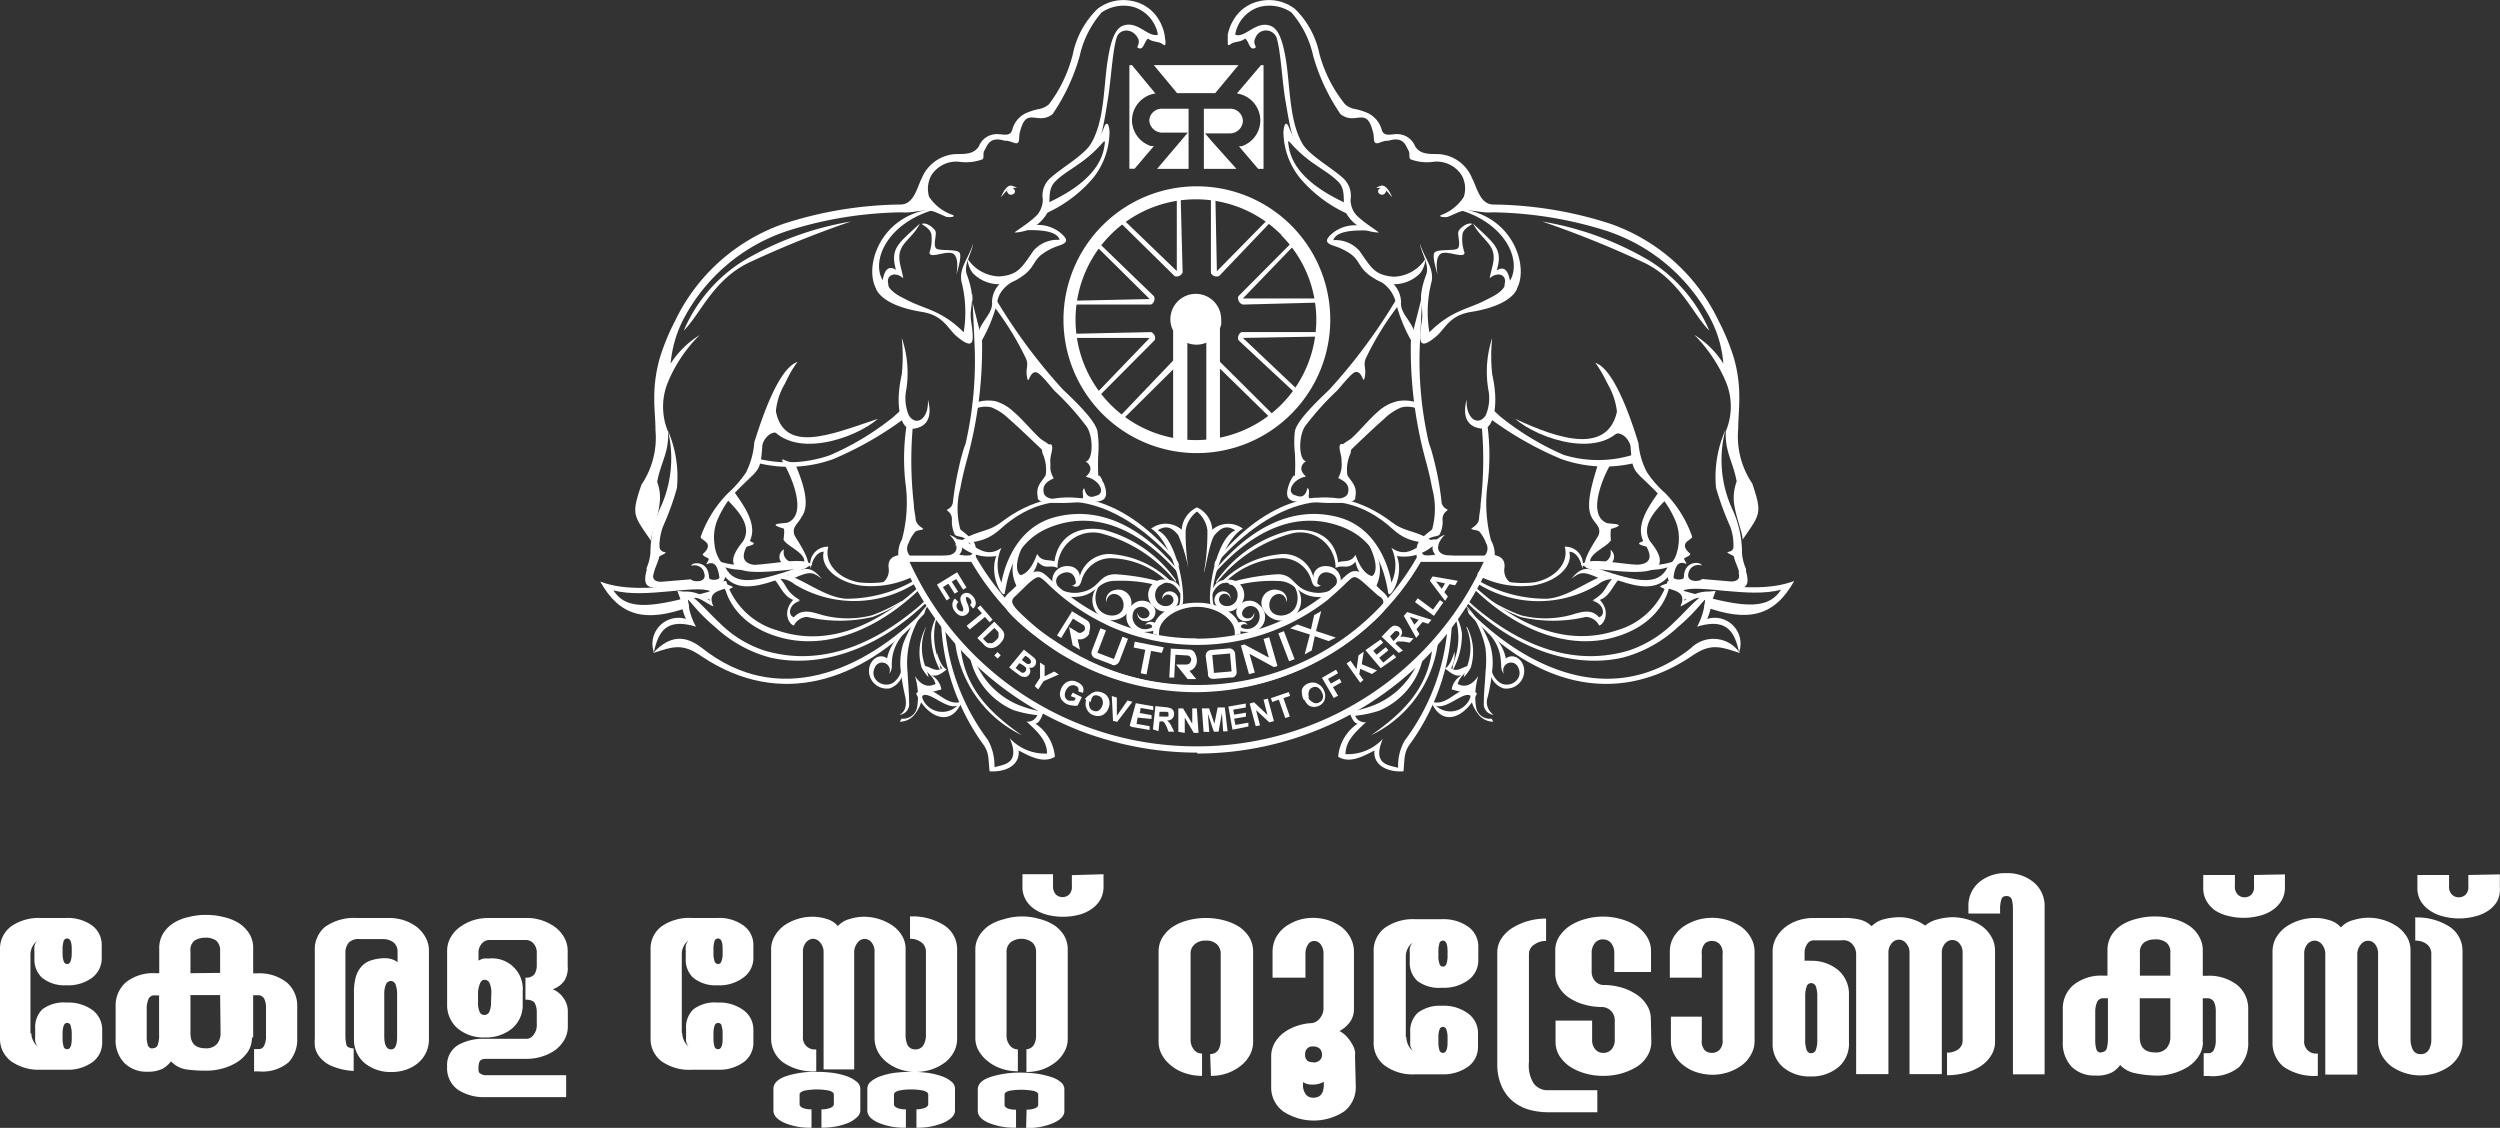 <svg xmlns="http://www.w3.org/2000/svg" viewBox="0 0 163.43 73.73"><rect x="0" y="0" width="163.43" height="73.73" fill="#333333" stroke="none"/><defs><style>.cls-1,.cls-2{fill:#fff;}.cls-2{fill-rule:evenodd;}</style></defs><g id="Layer_1" data-name="Layer 1"><g id="Layer_1-2" data-name="Layer_1"><path class="cls-1" d="M6.8,69.64a1,1,0,0,0,.11.46.85.85,0,0,0,.3.39.7.7,0,0,1-.16-.35,2,2,0,0,1,0-.31v-.51a1.64,1.64,0,0,1,.47-1.25,2.34,2.34,0,0,1,1.59-.44,2.69,2.69,0,0,1,1.7.5,1.59,1.59,0,0,1,.62,1.31v.79a1.56,1.56,0,0,1-.63,1.29,2.74,2.74,0,0,1-1.71.5H7.39a3.12,3.12,0,0,1-1.91-.55,1.83,1.83,0,0,1-.73-1.54V64.18a1.82,1.82,0,0,1,.74-1.54,3.16,3.16,0,0,1,1.92-.54H9.06a2.73,2.73,0,0,1,1.71.49,1.56,1.56,0,0,1,.63,1.29v.79A1.59,1.59,0,0,1,10.78,66a2.63,2.63,0,0,1-1.7.5A2.34,2.34,0,0,1,7.49,66,1.62,1.62,0,0,1,7,64.79v-.51a1.52,1.52,0,0,1,0-.31.74.74,0,0,1,.17-.37,1.17,1.17,0,0,0-.43.86v5.18Zm2.64,0a1.62,1.62,0,0,0-.07-.48c0-.13-.13-.2-.23-.2s-.18.06-.23.19a1.59,1.59,0,0,0-.07.49V70a1.73,1.73,0,0,0,.06.47.24.24,0,0,0,.24.21c.2,0,.3-.23.3-.68Zm0-5.52c0-.45-.1-.68-.3-.68a.24.24,0,0,0-.24.21,1.73,1.73,0,0,0-.06.47v.32a1.52,1.52,0,0,0,.07.48c.05.13.12.19.23.19s.18-.06.23-.2a1.61,1.61,0,0,0,.07-.47Zm11.78,5.79a1.71,1.71,0,0,1-.25.91,2.45,2.45,0,0,1-.68.68,3.45,3.45,0,0,1-1,.44,4,4,0,0,1-1.15.14A8.4,8.4,0,0,1,16.93,72a1.71,1.71,0,0,1-1-.53,1.81,1.81,0,0,1-.54.48,2.14,2.14,0,0,1-1,.2,2.05,2.05,0,0,1-1.52-.58,2.14,2.14,0,0,1-.56-1.59V67.87A2,2,0,0,1,13,66.29a2.87,2.87,0,0,1,1.91-.58h.25V64.12a1.85,1.85,0,0,1,.25-1,2.17,2.17,0,0,1,.67-.68,3,3,0,0,1,1-.4,4.24,4.24,0,0,1,1.14-.14,4.37,4.37,0,0,1,1.15.14,3.14,3.14,0,0,1,1,.4,2.24,2.24,0,0,1,.68.69,1.77,1.77,0,0,1,.25,1v1.59h.26a2.91,2.91,0,0,1,1.92.58,2,2,0,0,1,.7,1.58v2.06a2.19,2.19,0,0,1-.57,1.6,2.65,2.65,0,0,1-1.93.59h-.32V70.67h.32a.37.37,0,0,0,.34-.23,1.32,1.32,0,0,0,.12-.61V68a1.39,1.39,0,0,0-.12-.63.47.47,0,0,0-.46-.22h-.26v2.77Zm-2.08-2.77H17.2v2.48c0,.68.32,1,1,1a.93.93,0,0,0,.73-.28,1.09,1.09,0,0,0,.24-.73Zm0-1.45V64.26a.83.83,0,0,0-.26-.68,1.15,1.15,0,0,0-.71-.19,1.29,1.29,0,0,0-.69.18.77.77,0,0,0-.28.69v1.45Zm-4.4,4.92a.32.32,0,0,0,.33-.23,2,2,0,0,0,.08-.69V67.16h-.27a.41.41,0,0,0-.44.28,1.63,1.63,0,0,0-.1.57v1.82a1.85,1.85,0,0,0,.07.57A.31.31,0,0,0,14.74,70.63ZM27.87,72.1a4.24,4.24,0,0,1-1.5-.35,2,2,0,0,1-.76-.61,1.48,1.48,0,0,1-.28-.67,4.12,4.12,0,0,1,0-.52V64.26A1.92,1.92,0,0,1,26,62.68a3.28,3.28,0,0,1,2.06-.58h2.1a3.17,3.17,0,0,1,1,.15,3,3,0,0,1,.84.44,2.2,2.2,0,0,1,.57.68,1.75,1.75,0,0,1,.22.89V70a2,2,0,0,1-.71,1.58,2.44,2.44,0,0,1-.79.44,2.94,2.94,0,0,1-.94.15,2.68,2.68,0,0,1-1.77-.59A2,2,0,0,1,27.89,70v-3A3.59,3.59,0,0,1,28,66a1.74,1.74,0,0,1,.34-.68,1.44,1.44,0,0,1,.64-.44,3,3,0,0,1,1-.15,1.48,1.48,0,0,1,.36.06,1.16,1.16,0,0,1,.4.2v-.67a.77.77,0,0,0-.25-.61,1.11,1.11,0,0,0-.65-.23H28.27a.91.91,0,0,0-.72.23,1,1,0,0,0-.22.65v5.43a2.47,2.47,0,0,0,.06.56c0,.17.2.26.48.28V72.1Zm2-2.27c0,.57.15.86.44.86s.4-.29.4-.86V67.08a1.72,1.72,0,0,0-.1-.63.33.33,0,0,0-.3-.23.35.35,0,0,0-.33.23,1.52,1.52,0,0,0-.11.63Zm12-4.5a1.67,1.67,0,0,1-.2.83,1.51,1.51,0,0,1-.79.6,1.54,1.54,0,0,1,.71.58,1.46,1.46,0,0,1,.28.85v1a1.72,1.72,0,0,1-.23.88,2.25,2.25,0,0,1-.6.67,3.05,3.05,0,0,1-.87.42,3.37,3.37,0,0,1-1,.15H36.46a.52.52,0,0,0-.29.09c-.08.06-.13.21-.14.45s0,.38.16.44a.54.54,0,0,0,.27.09h5.3v1.43h-5.3a3.08,3.08,0,0,1-1.77-.48,1.71,1.71,0,0,1-.71-1.5,1.53,1.53,0,0,1,.71-1.42A3.32,3.32,0,0,1,36.46,70h2.72a.57.57,0,0,0,.45-.26,1,1,0,0,0,.21-.65v-.81a1.3,1.3,0,0,0-.13-.62c-.09-.14-.29-.22-.61-.22V66a.69.69,0,0,0,.58-.21,1.09,1.09,0,0,0,.16-.62V64.4a.89.89,0,0,0-.21-.63.65.65,0,0,0-.49-.23H36.7a.63.63,0,0,0-.43.21.9.9,0,0,0-.24.55v.59a1.22,1.22,0,0,1,.35-.14,2.75,2.75,0,0,1,.34,0,2,2,0,0,1,2.2,2.15v.85a2,2,0,0,1-.7,1.58,2.68,2.68,0,0,1-1.78.58,2.63,2.63,0,0,1-1.76-.58,2,2,0,0,1-.7-1.58V64.26a1.76,1.76,0,0,1,.23-.89,2.08,2.08,0,0,1,.61-.68,3.17,3.17,0,0,1,.86-.44,3.4,3.4,0,0,1,1-.15h2.48a3.12,3.12,0,0,1,1.87.59,2.17,2.17,0,0,1,.6.68,1.76,1.76,0,0,1,.23.89v1.07Zm-5,1.67a1.52,1.52,0,0,0-.11-.63.35.35,0,0,0-.33-.23c-.14,0-.25.09-.31.27A1.63,1.63,0,0,0,36,67v.61a1.48,1.48,0,0,0,.1.62.32.32,0,0,0,.31.21.35.35,0,0,0,.33-.21,1.46,1.46,0,0,0,.11-.62Zm12.48,2.64a1.18,1.18,0,0,0,.11.46.87.87,0,0,0,.31.39.64.64,0,0,1-.17-.35,2,2,0,0,1,0-.31v-.51a1.61,1.61,0,0,1,.48-1.25,2.3,2.3,0,0,1,1.58-.44,2.67,2.67,0,0,1,1.7.5A1.57,1.57,0,0,1,54,69.44v.79a1.56,1.56,0,0,1-.63,1.29,2.7,2.7,0,0,1-1.71.5H50A3.13,3.13,0,0,1,48,71.47a1.82,1.82,0,0,1-.72-1.54V64.18a1.81,1.81,0,0,1,.73-1.54A3.18,3.18,0,0,1,50,62.1h1.64a2.7,2.7,0,0,1,1.71.49A1.56,1.56,0,0,1,54,63.88v.79A1.57,1.57,0,0,1,53.34,66a2.61,2.61,0,0,1-1.7.5A2.3,2.3,0,0,1,50.06,66a1.59,1.59,0,0,1-.48-1.25v-.51a1.52,1.52,0,0,1,0-.31.76.76,0,0,1,.18-.37,1.12,1.12,0,0,0-.32.39,1.09,1.09,0,0,0-.12.47v5.18Zm2.64,0a1.35,1.35,0,0,0-.07-.48c0-.13-.12-.2-.23-.2a.25.25,0,0,0-.23.19,1.59,1.59,0,0,0-.07.49V70a1.73,1.73,0,0,0,.06.47.24.24,0,0,0,.24.21c.2,0,.3-.23.3-.68Zm0-5.52c0-.45-.1-.68-.3-.68a.24.24,0,0,0-.24.21,1.73,1.73,0,0,0-.06.47v.32a1.52,1.52,0,0,0,.07.48.25.25,0,0,0,.23.19c.11,0,.18-.06.23-.2a1.33,1.33,0,0,0,.07-.47ZM64.66,74.61a1.62,1.62,0,0,0,.59-.11c.12-.07.18-.14.18-.22v-.64c0-.1-.1-.19-.3-.25a3.63,3.63,0,0,0-.83-.08,3.4,3.4,0,0,0-.8.08c-.21.06-.31.15-.31.25v.64q0,.14.21.24a1.48,1.48,0,0,0,.57.09v1.2a4.34,4.34,0,0,1-1.81-.33c-.48-.22-.71-.48-.71-.79V73.27a.6.6,0,0,1,.21-.46,2,2,0,0,1,.61-.35,4.82,4.82,0,0,1,.91-.23,8,8,0,0,1,1.12-.07,8.11,8.11,0,0,1,1.14.07,4.94,4.94,0,0,1,.92.23,2,2,0,0,1,.6.35.58.58,0,0,1,.22.46v1.42c0,.3-.24.55-.71.78a4.33,4.33,0,0,1-1.81.34Zm-6.17,0a1.52,1.52,0,0,0,.58-.11c.13-.07.19-.14.19-.22v-.64c0-.1-.1-.19-.3-.25a4.19,4.19,0,0,0-1.63,0c-.21.06-.31.15-.31.25v.64q0,.14.21.24a1.48,1.48,0,0,0,.57.09v1.2A4.21,4.21,0,0,1,56,75.48c-.46-.22-.69-.48-.69-.79V73.27c0-.35.26-.62.8-.82a5.94,5.94,0,0,1,2-.29,7.92,7.92,0,0,1,1.12.07,4.94,4.94,0,0,1,.92.23,2.18,2.18,0,0,1,.61.35.59.59,0,0,1,.23.46v1.42a.59.59,0,0,1-.2.42,2,2,0,0,1-.53.36,3.87,3.87,0,0,1-.81.25,5.24,5.24,0,0,1-1,.09v-1.2ZM64.24,62a3.87,3.87,0,0,1,2.25.59,1.86,1.86,0,0,1,.83,1.57V70a1.84,1.84,0,0,1-.23.89,2.17,2.17,0,0,1-.6.68,3.09,3.09,0,0,1-.87.44,3.27,3.27,0,0,1-2,0,2.93,2.93,0,0,1-.86-.45,2.15,2.15,0,0,1-.61-.7,2,2,0,0,1-.23-.94V64.32a.9.9,0,0,0-.2-.63.56.56,0,0,0-.89,0,1,1,0,0,0-.24.59V72h-2V64.26a1,1,0,0,0-.25-.59.61.61,0,0,0-.43-.21.62.62,0,0,0-.46.23.9.9,0,0,0-.21.63v5.51a.77.77,0,0,0,.87.86v1.43a3.4,3.4,0,0,1-2.18-.59A1.93,1.93,0,0,1,55.16,70V64.18a1.67,1.67,0,0,1,.23-.89,2.17,2.17,0,0,1,.6-.68,3,3,0,0,1,.86-.43,3.12,3.12,0,0,1,1-.16,3,3,0,0,1,.93.14,1.46,1.46,0,0,1,.74.47,1.6,1.6,0,0,1,.8-.47,3.18,3.18,0,0,1,.93-.14,3.38,3.38,0,0,1,1.87.59,2.15,2.15,0,0,1,.62.69,1.66,1.66,0,0,1,.21.88v5.55a1.56,1.56,0,0,0,.13.68.55.55,0,0,0,.52.28.57.57,0,0,0,.51-.27,1.26,1.26,0,0,0,.17-.67V64.32a.75.75,0,0,0-.3-.63,1.21,1.21,0,0,0-.74-.23V62Zm7.62,12.63a1.51,1.51,0,0,0,.58-.1q.18-.09.18-.21v-.68c0-.1-.1-.18-.31-.24a4.55,4.55,0,0,0-1.59,0q-.3.09-.3.24v.68c0,.09.07.17.2.23a1.42,1.42,0,0,0,.55.08v1.18a4.43,4.43,0,0,1-1.8-.32c-.47-.21-.7-.47-.7-.78V73.31q0-.53.81-.81a6.23,6.23,0,0,1,2-.29,7.9,7.9,0,0,1,1.13.08,5.93,5.93,0,0,1,.9.22,1.84,1.84,0,0,1,.61.34.6.6,0,0,1,.21.46v1.42c0,.29-.23.55-.71.77a4.27,4.27,0,0,1-1.79.33Zm-.06-3.94a.64.64,0,0,0,.54-.3,1.24,1.24,0,0,0,.14-.58V64.32a.81.81,0,0,0-.26-.63,1.18,1.18,0,0,0-1.4,0,.79.79,0,0,0-.27.63v5.51a1,1,0,0,0,.2.58.65.65,0,0,0,.54.28v1.43a3.25,3.25,0,0,1-1.1-.18,2.8,2.8,0,0,1-.87-.48,2.35,2.35,0,0,1-.59-.68,1.64,1.64,0,0,1-.22-.83V64.18a1.67,1.67,0,0,1,.24-.89,2.27,2.27,0,0,1,.63-.68,3.19,3.19,0,0,1,1-.43A4,4,0,0,1,71.51,62a4.1,4.1,0,0,1,1.18.16,3.31,3.31,0,0,1,1,.43,2.21,2.21,0,0,1,.64.69,1.77,1.77,0,0,1,.22.88V70a1.68,1.68,0,0,1-.2.81,2.2,2.2,0,0,1-.55.68,3.06,3.06,0,0,1-.85.49,3.21,3.21,0,0,1-1.1.19V70.71Zm5.09-11.45v.83a1.71,1.71,0,0,1-.22.85,1.91,1.91,0,0,1-.59.61,2.47,2.47,0,0,1-.84.37,4.17,4.17,0,0,1-1,.12,4,4,0,0,1-1-.12,2.61,2.61,0,0,1-.85-.37,1.87,1.87,0,0,1-.58-.61,1.66,1.66,0,0,1-.22-.87v-.81h2V60a.75.75,0,0,0,.19.57.64.64,0,0,0,.86,0,.72.72,0,0,0,.18-.56v-.71Z" transform="translate(-4.75 -2.09)"/><path class="cls-1" d="M83.86,71a.65.65,0,0,0,.55-.3,1.28,1.28,0,0,0,.14-.59V64.45a.84.84,0,0,0-.26-.64,1,1,0,0,0-.73-.23,1,1,0,0,0-.7.23.79.79,0,0,0-.28.64v5.64a1,1,0,0,0,.2.59.64.64,0,0,0,.55.28v1.46a3.37,3.37,0,0,1-1.12-.18,2.78,2.78,0,0,1-.9-.49,2.35,2.35,0,0,1-.6-.7,1.75,1.75,0,0,1-.22-.84v-5.9a1.78,1.78,0,0,1,.24-.92,2.37,2.37,0,0,1,.65-.69,3.33,3.33,0,0,1,1-.44,4.62,4.62,0,0,1,2.41,0,3.52,3.52,0,0,1,1,.44,2.28,2.28,0,0,1,.65.7,1.89,1.89,0,0,1,.23.91v5.9a1.81,1.81,0,0,1-.2.82,2.25,2.25,0,0,1-.57.7,3,3,0,0,1-.87.5,3.1,3.1,0,0,1-1.12.19Zm9.52,2.13a2,2,0,0,1-.75,1.61,3.62,3.62,0,0,1-4,0,1.94,1.94,0,0,1-.78-1.62V71.19a1.83,1.83,0,0,1,.22-.91,2.28,2.28,0,0,1,.6-.68,3.11,3.11,0,0,1,.85-.44,3.63,3.63,0,0,1,1-.19h0a.78.78,0,0,0,.51-.31,1,1,0,0,0,.24-.66V64.47a1,1,0,0,0-.18-.64.54.54,0,0,0-.43-.23.49.49,0,0,0-.4.23,1.1,1.1,0,0,0-.17.64V66H87.94v-1.7a2,2,0,0,1,.22-.92,2.3,2.3,0,0,1,.59-.69,3.35,3.35,0,0,1,.84-.44,3.27,3.27,0,0,1,2,0,3.17,3.17,0,0,1,.86.44,2.18,2.18,0,0,1,.58.7,1.89,1.89,0,0,1,.23.91v3.79a1.45,1.45,0,0,1-.2.72,2,2,0,0,1-.74.68,2,2,0,0,1,.56.47,2.7,2.7,0,0,1,.32.49,1.65,1.65,0,0,1,.13.37,2,2,0,0,1,0,.34Zm-2.09-.32a1.44,1.44,0,0,1-.75.18,1.07,1.07,0,0,1-.61-.16V73a1,1,0,0,0,.18.63.6.6,0,0,0,.49.22c.46,0,.69-.28.69-.85Zm-.67-1.26a.63.63,0,0,0,.37-.12.46.46,0,0,0,.18-.41.53.53,0,0,0-.14-.37.58.58,0,0,0-.43-.15.47.47,0,0,0-.53.5.5.5,0,0,0,.17.45A.72.72,0,0,0,90.62,71.53Zm6.07-1.64a1,1,0,0,0,.11.47.9.9,0,0,0,.31.4.76.76,0,0,1-.17-.35,2.23,2.23,0,0,1,0-.32v-.53a1.64,1.64,0,0,1,.49-1.28A2.4,2.4,0,0,1,99,67.84a2.68,2.68,0,0,1,1.73.51,1.59,1.59,0,0,1,.64,1.33v.82a1.58,1.58,0,0,1-.65,1.32,2.79,2.79,0,0,1-1.74.5H97.29a3.09,3.09,0,0,1-2-.56,1.83,1.83,0,0,1-.74-1.57V64.31a1.86,1.86,0,0,1,.75-1.58,3.22,3.22,0,0,1,2-.55H99a2.79,2.79,0,0,1,1.74.5,1.58,1.58,0,0,1,.65,1.32v.81a1.6,1.6,0,0,1-.64,1.34,2.68,2.68,0,0,1-1.73.51,2.34,2.34,0,0,1-1.62-.45,1.61,1.61,0,0,1-.49-1.27v-.53a1.69,1.69,0,0,1,0-.32.85.85,0,0,1,.18-.37,1,1,0,0,0-.32.39,1.13,1.13,0,0,0-.12.48v5.3Zm2.69,0a1.45,1.45,0,0,0-.07-.49.24.24,0,0,0-.23-.2.23.23,0,0,0-.23.19,1.43,1.43,0,0,0-.07.5v.32a1.75,1.75,0,0,0,.06.48.24.24,0,0,0,.24.21q.3,0,.3-.69Zm0-5.64q0-.69-.3-.69a.24.24,0,0,0-.24.21,1.75,1.75,0,0,0-.06.48v.32a1.43,1.43,0,0,0,.07.5.23.23,0,0,0,.23.19.24.24,0,0,0,.23-.2,1.45,1.45,0,0,0,.07-.49Zm9.83,10.53H106a4.77,4.77,0,0,1-1.34-.18,3,3,0,0,1-1.06-.58,2.65,2.65,0,0,1-.71-1,3.53,3.53,0,0,1-.26-1.42V64.35a1.66,1.66,0,0,1,.28-.92,2.38,2.38,0,0,1,.72-.69,4.17,4.17,0,0,1,2.19-.6V63.6a1.33,1.33,0,0,0-.76.23.73.73,0,0,0-.36.64v7.06A2.18,2.18,0,0,0,105,72.9a1.12,1.12,0,0,0,.94.46h3.23V74.8Zm3.49-4.61a1.76,1.76,0,0,1-.26.93,2.16,2.16,0,0,1-.68.7,4.22,4.22,0,0,1-1,.44,4.29,4.29,0,0,1-1.2.16,4.17,4.17,0,0,1-1.19-.16,3.66,3.66,0,0,1-1-.45,2.51,2.51,0,0,1-.68-.7,1.72,1.72,0,0,1-.25-.92V68.81h2.39v1.26a.9.9,0,0,0,.21.62.67.67,0,0,0,.52.23.71.71,0,0,0,.54-.23.9.9,0,0,0,.21-.62V68.83a.86.86,0,0,0-.81-.91,4.1,4.1,0,0,1-1.18-.16,3.4,3.4,0,0,1-1-.45,2.1,2.1,0,0,1-.66-.7,1.78,1.78,0,0,1-.24-.9V64.25a1.69,1.69,0,0,1,.25-.92,2.51,2.51,0,0,1,.68-.7,3.39,3.39,0,0,1,1-.45,4.17,4.17,0,0,1,1.19-.17,4.3,4.3,0,0,1,1.2.17,3.57,3.57,0,0,1,1,.45,2.29,2.29,0,0,1,.68.71,1.72,1.72,0,0,1,.26.91v1.38h-2.4V64.39a1,1,0,0,0-.21-.65.68.68,0,0,0-.54-.24.64.64,0,0,0-.52.24,1,1,0,0,0-.21.65v1.18a.93.93,0,0,0,.2.63.75.75,0,0,0,.53.28,4.29,4.29,0,0,1,1.2.16,3.59,3.59,0,0,1,1,.46,2.16,2.16,0,0,1,.68.7,1.67,1.67,0,0,1,.26.91Z" transform="translate(-4.75 -2.09)"/><path class="cls-1" d="M116,70.05a.92.92,0,0,0,.2.71.72.72,0,0,0,.47.16.71.71,0,0,0,.47-.18.85.85,0,0,0,.22-.69V64.47a.85.85,0,0,0-.22-.69.71.71,0,0,0-.47-.18.68.68,0,0,0-.47.17.93.93,0,0,0-.2.7V66h-2.09v-1.7a1.87,1.87,0,0,1,.23-.92,2.27,2.27,0,0,1,.62-.69,3.45,3.45,0,0,1,.88-.44,3.43,3.43,0,0,1,2.07,0,3.52,3.52,0,0,1,.89.44,2.27,2.27,0,0,1,.61.7,1.79,1.79,0,0,1,.24.91v5.84a1.73,1.73,0,0,1-.24.9,2.06,2.06,0,0,1-.61.7,3.24,3.24,0,0,1-.89.45,3.28,3.28,0,0,1-1,.16,3.57,3.57,0,0,1-1-.15,2.72,2.72,0,0,1-.88-.45,2.19,2.19,0,0,1-.62-.7,1.84,1.84,0,0,1-.23-.91V68.55H116Zm9.25-7.95a4.23,4.23,0,0,1,1.13.12,1.64,1.64,0,0,1,.72.42,1.72,1.72,0,0,1,.82-.46,4.17,4.17,0,0,1,1-.13,2.74,2.74,0,0,1,.9.15,2.62,2.62,0,0,1,.78.4,1.92,1.92,0,0,1,.82-.41,3.81,3.81,0,0,1,1-.14,3.63,3.63,0,0,1,1,.16,2.89,2.89,0,0,1,.9.43,2.23,2.23,0,0,1,.61.69,1.78,1.78,0,0,1,.24.92v5.94a1.65,1.65,0,0,1-.27.92,2.27,2.27,0,0,1-.69.69,3.45,3.45,0,0,1-1,.43,4.6,4.6,0,0,1-1.18.15V70.9a1.19,1.19,0,0,0,.73-.21.7.7,0,0,0,.29-.6v-5.7a.89.89,0,0,0-.21-.63.6.6,0,0,0-.46-.22.62.62,0,0,0-.45.2.88.88,0,0,0-.24.57v8h-2.11v-8a.92.92,0,0,0-.25-.59.58.58,0,0,0-.44-.2.6.6,0,0,0-.45.2.92.92,0,0,0-.24.59v8h-2.11V64.51a1,1,0,0,0-.24-.69.78.78,0,0,0-.7-.26h-1.84a.5.5,0,0,0-.41.23,1,1,0,0,0-.18.64v.47a1.69,1.69,0,0,1,.38,0,2.71,2.71,0,0,1,1.81.6,2.06,2.06,0,0,1,.71,1.63v3.1a2,2,0,0,1-.71,1.64,2.75,2.75,0,0,1-1.81.59,2.66,2.66,0,0,1-1.77-.59,2,2,0,0,1-.7-1.64V64.33a1.87,1.87,0,0,1,.22-.92,2.47,2.47,0,0,1,.59-.7,2.87,2.87,0,0,1,.85-.45,3.2,3.2,0,0,1,1-.16Zm-1.7,5.13a1.85,1.85,0,0,0-.09-.64.32.32,0,0,0-.32-.23.3.3,0,0,0-.29.23,1.85,1.85,0,0,0-.09.64v2.86a1.77,1.77,0,0,0,.09.62.3.3,0,0,0,.29.23.32.32,0,0,0,.32-.23,1.77,1.77,0,0,0,.09-.62Zm12.79-5.7a2.49,2.49,0,0,0-.07-.63.34.34,0,0,0-.36-.23.3.3,0,0,0-.33.23,2.05,2.05,0,0,0-.08.63v.28h-2.07v-.43a2,2,0,0,1,.69-1.61,2.64,2.64,0,0,1,1.79-.6,2.69,2.69,0,0,1,1.79.6,2,2,0,0,1,.71,1.61V72.32h-2.07Zm12.42,8.66a1.68,1.68,0,0,1-.27.93,2.3,2.3,0,0,1-.69.7,3.75,3.75,0,0,1-1,.44,3.57,3.57,0,0,1-1.18.14,6.78,6.78,0,0,1-1.27-.15,1.78,1.78,0,0,1-1-.54,1.64,1.64,0,0,1-.55.49,2.14,2.14,0,0,1-1.07.2,2.11,2.11,0,0,1-1.56-.58,2.26,2.26,0,0,1-.57-1.63V68.08a2,2,0,0,1,.71-1.61,2.9,2.9,0,0,1,1.94-.6h.27V64.25a1.87,1.87,0,0,1,.25-1,2.13,2.13,0,0,1,.68-.69,3.27,3.27,0,0,1,1-.41,4.45,4.45,0,0,1,1.16-.15,4.6,4.6,0,0,1,1.18.15,3.17,3.17,0,0,1,1,.41,2.1,2.1,0,0,1,.69.7,1.8,1.8,0,0,1,.27,1v1.62H149a3,3,0,0,1,2,.6,2,2,0,0,1,.72,1.61v2.11a2.26,2.26,0,0,1-.59,1.64,2.73,2.73,0,0,1-2,.59h-.32V70.94h.32a.37.37,0,0,0,.35-.23,1.37,1.37,0,0,0,.12-.62V68.22a1.43,1.43,0,0,0-.12-.64.49.49,0,0,0-.47-.23h-.26v2.84Zm-2.13-2.84h-2v2.54q0,1,1,1a.92.92,0,0,0,.75-.28,1.08,1.08,0,0,0,.25-.75V67.35Zm0-1.48V64.39a.8.8,0,0,0-.27-.69,1.13,1.13,0,0,0-.73-.2,1.25,1.25,0,0,0-.7.19.79.79,0,0,0-.29.7v1.48Zm-4.51,5a.34.34,0,0,0,.35-.23,2.44,2.44,0,0,0,.08-.7V67.35h-.29a.42.42,0,0,0-.44.3,1.63,1.63,0,0,0-.1.57v1.87a2,2,0,0,0,.07.58.31.31,0,0,0,.33.23Zm12-11.62v.85a1.64,1.64,0,0,1-.22.86,2,2,0,0,1-.6.63,2.58,2.58,0,0,1-.86.37,4.11,4.11,0,0,1-2.05,0,2.67,2.67,0,0,1-.86-.37A2,2,0,0,1,149,61a1.69,1.69,0,0,1-.22-.88v-.83h2.07V60a.71.71,0,0,0,.19.57.62.62,0,0,0,.44.18.64.64,0,0,0,.44-.17.71.71,0,0,0,.18-.56v-.73Zm8.47,2.82a3.91,3.91,0,0,1,2.29.6,1.88,1.88,0,0,1,.85,1.61v5.9a1.89,1.89,0,0,1-.23.91,2.3,2.3,0,0,1-.62.7,3.45,3.45,0,0,1-.88.44,3.34,3.34,0,0,1-1.05.16,3.2,3.2,0,0,1-1-.16,3.1,3.1,0,0,1-.89-.45,2.43,2.43,0,0,1-.62-.73,2,2,0,0,1-.23-1V64.45a1,1,0,0,0-.2-.64.58.58,0,0,0-.91,0,1,1,0,0,0-.25.6v7.93h-2.09V64.39a1,1,0,0,0-.25-.6.63.63,0,0,0-.44-.21.64.64,0,0,0-.48.23.93.93,0,0,0-.21.64v5.64a.78.78,0,0,0,.89.87v1.46a3.54,3.54,0,0,1-2.23-.59,2,2,0,0,1-.73-1.62v-5.9a1.87,1.87,0,0,1,.23-.92,2.4,2.4,0,0,1,.62-.69,3.35,3.35,0,0,1,1.91-.6,3.06,3.06,0,0,1,.94.14,1.5,1.5,0,0,1,.77.48,1.57,1.57,0,0,1,.81-.48,3.31,3.31,0,0,1,2,0,3.42,3.42,0,0,1,.9.44,2.34,2.34,0,0,1,.63.7,1.77,1.77,0,0,1,.21.91V70a1.6,1.6,0,0,0,.14.69A.54.54,0,0,0,163,71a.58.58,0,0,0,.52-.27,1.29,1.29,0,0,0,.17-.68V64.45a.77.77,0,0,0-.3-.64,1.19,1.19,0,0,0-.75-.23V62.1Zm5.58-2.82v.85A1.74,1.74,0,0,1,168,61a2,2,0,0,1-.6.63,2.63,2.63,0,0,1-.87.37,4.11,4.11,0,0,1-2.05,0,2.67,2.67,0,0,1-.86-.37A2,2,0,0,1,163,61a1.69,1.69,0,0,1-.22-.88v-.83h2.07V60a.71.71,0,0,0,.19.57.64.64,0,0,0,.44.18.66.66,0,0,0,.45-.17.71.71,0,0,0,.18-.56v-.73Z" transform="translate(-4.75 -2.09)"/><path class="cls-2" d="M52.68,40.47c-1.42-.88-5.72.77-8.69-.36,1.27,2.27,2.94,2.7,5.81,1.66,0,0-.11-.46-.07-.47s.34.36.4.34-.18-.44,0-.52.66.26.74.23l.33-.16S51,41,52,40.31c.09-.06.14.44.24.39Zm-1.48.27c-1-.45-4.3.51-6.35-.06C45.75,42.09,47.51,41.8,51.2,40.74Z" transform="translate(-4.75 -2.09)"/><path class="cls-2" d="M99.84,15.72c4.4.22,5.25,5.13,3.42,5.83a1.68,1.68,0,0,1-.13-1c.08-.47-.44-.74-1-.27.14-.74.41-1.27.17-1.86s-.84-.91-1.26-1.72c1.37,1.31,2,1.64,1.55,3.07.6-.38.78.22.87.67C104.25,19.14,103.2,16.57,99.84,15.72Z" transform="translate(-4.75 -2.09)"/><path class="cls-2" d="M101,16.73c-.3-.14-.82.26-.91.49s.24,1.06-.14,1.16-1.22,0-1.42.22.2,1.44.2,1.44-.21-1,.16-1.33,1.57.34,1.6-.1a2.65,2.65,0,0,1-.13-1.24C100.43,17.09,100.7,16.92,101,16.73Z" transform="translate(-4.75 -2.09)"/><path class="cls-2" d="M97.94,19a1.81,1.81,0,0,1-.34.94,2.4,2.4,0,0,1-2.73.51c-1.32-.68-1.12-1.2-1.76-1.71a4,4,0,0,0-1.17-.58c-.6-.2-.58-.42,0-.89a2.34,2.34,0,0,1,2.64-.09c-1.61-.1-2.5.08-2.67.61a2.09,2.09,0,0,1,1.72.71c.77,1.11,1,1.59,2.24,1.68A2.55,2.55,0,0,0,97.94,19Z" transform="translate(-4.75 -2.09)"/><path class="cls-1" d="M92.72,15.37c-1.59-.74-3.44-1.9-3.72-3.69-.1-.58,0-.35.34,0a7.21,7.21,0,0,0,1.31,1.1l-.77-.88a6.5,6.5,0,0,1-.92-1.6c-.24-.41-.31.33-.31.45a4.87,4.87,0,0,0,1.1,3A8.8,8.8,0,0,0,93,16.14Z" transform="translate(-4.75 -2.09)"/><path class="cls-2" d="M94.71,14.38a1,1,0,0,1,.37-.16c.23,0,.42.22.62.63s-.32-.45-.6-.47A1.81,1.81,0,0,0,94.71,14.38Z" transform="translate(-4.75 -2.09)"/><path class="cls-2" d="M95.37,14.56s-.06.29-.3.26-.29-.26-.17-.37l.12-.11.2,0Z" transform="translate(-4.75 -2.09)"/><path class="cls-2" d="M66.1,15.72c-4.4.22-5.26,5.13-3.42,5.83a1.67,1.67,0,0,0,.12-1c-.07-.47.45-.74,1-.27-.13-.74-.4-1.27-.17-1.86s.85-.91,1.26-1.72C63.5,18,62.92,18.3,63.32,19.73c-.6-.38-.78.22-.87.67C61.69,19.14,62.74,16.57,66.1,15.72Z" transform="translate(-4.75 -2.09)"/><path class="cls-2" d="M65,16.73c.3-.14.82.26.91.49s-.24,1.06.13,1.16,1.23,0,1.43.22-.2,1.44-.2,1.44.21-1-.16-1.33-1.57.34-1.6-.1a2.65,2.65,0,0,0,.12-1.24c-.08-.28-.35-.45-.63-.64Z" transform="translate(-4.75 -2.09)"/><path class="cls-2" d="M68,19a1.71,1.71,0,0,0,.34.94,2.4,2.4,0,0,0,2.73.51c1.32-.68,1.12-1.2,1.76-1.71A3.87,3.87,0,0,1,74,18.14c.6-.2.58-.42,0-.89a2.35,2.35,0,0,0-2.65-.09c1.61-.1,2.51.08,2.67.61a2.08,2.08,0,0,0-1.71.71c-.77,1.11-1,1.59-2.24,1.68A2.55,2.55,0,0,1,68,19Z" transform="translate(-4.75 -2.09)"/><path class="cls-1" d="M73.21,15.37c1.6-.74,3.45-1.9,3.73-3.69.1-.58,0-.35-.35,0a6.59,6.59,0,0,1-1.31,1.1l.78-.88a6.5,6.5,0,0,0,.91-1.6c.25-.41.32.33.31.45a4.87,4.87,0,0,1-1.09,3,8.76,8.76,0,0,1-3.28,2.38Z" transform="translate(-4.75 -2.09)"/><path class="cls-2" d="M71.23,14.38a1.09,1.09,0,0,0-.38-.16c-.23,0-.41.22-.61.63s.32-.45.6-.47A1.86,1.86,0,0,1,71.23,14.38Z" transform="translate(-4.75 -2.09)"/><path class="cls-2" d="M70.57,14.56s.05.29.3.26.29-.26.16-.37l-.11-.11-.2,0Z" transform="translate(-4.75 -2.09)"/><path class="cls-2" d="M78.58,6.35h.17L80.28,8.2A1.79,1.79,0,0,0,78.75,10h0A1.79,1.79,0,0,0,80,11.64h.18l-1.26,1.48h-.34Zm1.6,0h5.53L84.19,8.18H81.7Zm7,0h.17v6.78H87l-1.26-1.48h.18A1.79,1.79,0,0,0,87.14,10h0A1.79,1.79,0,0,0,85.61,8.2Zm-1.6,6.78H83.45V9.2h1.66A.82.82,0,0,1,86,10h0a.85.85,0,0,1-.9.81H83.53l.43.51Zm-3.09,0h-2.1l1.58-1.86.43-.51H80.78a.85.85,0,0,1-.9-.81h0a.82.82,0,0,1,.9-.75h1.67v3.93Z" transform="translate(-4.75 -2.09)"/><path class="cls-1" d="M85.49,4.39A2.29,2.29,0,0,1,87.1,2.54a2.57,2.57,0,0,1,2.07.36A6.41,6.41,0,0,1,90.6,5.76a13.08,13.08,0,0,0,1.78,3.79c1,.78,1.7-.57,2.12,1.16.1.23,0,.65.18.73s.47-.18.84-.15c1-.32,1.14.36,1.29.61s0,.5.16.61a3.12,3.12,0,0,0,1.54.15,1.94,1.94,0,0,1,1.8.9,1.77,1.77,0,0,1,.13,1.4A2.92,2.92,0,0,1,99,16.13c-.34.14.25.19.41.13s.45-.2.67-.29c.68-.3,1.45.08,2.22,0a25.69,25.69,0,0,1,7.53,1.23,11.88,11.88,0,0,1,6.84,5.93,7.66,7.66,0,0,1,.74,2.73,5.88,5.88,0,0,0-1.9-1.88,9.75,9.75,0,0,1,2.06,3.06,4.18,4.18,0,0,1,0,3.24c-.07,1.35.48,2,.71,3.29a3,3,0,0,0-.18,1.35c.1.94.62,2.13.56,2.46,1.17-1.71,1.3-1.7.64-3.68a5.49,5.49,0,0,1-.92-3.57c0-.63.07-1.25.07-1.9h0V28.1h0a9.14,9.14,0,0,0-.35-2.6,14.54,14.54,0,0,0-1-2.43A12.35,12.35,0,0,0,110,16.71a25.65,25.65,0,0,0-7.63-1.25c-.87,0-1.07-1.13-1.38-1.7a2.52,2.52,0,0,0-2.3-1.6c-.58,0-1.11,0-1.43-.5a1.25,1.25,0,0,0-1-.79c-.48-.08-1,.24-1.18-.28a1.7,1.7,0,0,0-.92-1.11,4,4,0,0,0-.77-.25,1.38,1.38,0,0,1-.71-.32A9,9,0,0,1,91,5.6a5.67,5.67,0,0,0-1.61-2.94,2.86,2.86,0,0,0-1.12-.51,2.89,2.89,0,0,0-1.43.08,2.55,2.55,0,0,0-1.24.85,3,3,0,0,0-.59,1.28l0,.43c0,.28,0,.32.23.16s.61-.09.91-.34c.28.23.27.8.66.61.12-.07-.19-.27,0-.63a.74.74,0,0,1,1.38-.07c.28.82.36,2.73.58,4.08.14.82.26,1.56.39,2.05h0c.52,2,2,2.28,3,3.25.61.54.35,1.25.5,1.94a2.49,2.49,0,0,0,2.21,1.45c.1,0-1-.65-1.48-1.17a1.52,1.52,0,0,1-.35-1h0a1.54,1.54,0,0,0-.54-1.43c-.71-.64-2.15-1.45-2.59-2.18C89,10,89.1,7.59,88.78,5.81c-.18-1-.42-1.76-.9-2-1-.46-1.74.83-2.39.54Z" transform="translate(-4.75 -2.09)"/><path class="cls-1" d="M117.53,30.23a7.61,7.61,0,0,0-.6,3.75,18.81,18.81,0,0,0,.91,2.49h0a3.45,3.45,0,0,1,.23,1.24c0,.16.05.41-.4.47,0,.1.41.21.43.3.07.34.25.66.32.94l0,.18c.13.49-.4.51-.53.5L116,39.94c0,.15-1.06.3-.87-.39a.65.65,0,0,1,.85-.49c.05-.23-1.13-.41-1.15.76,0,.22-.69.19-.68,0,.12-.84.35-1.07.85-.86,0-.08-.18-.29-.15-.36s.36-.14.4-.3c-.9-.78.21-.91.11-1.15a7.57,7.57,0,0,0-1.76-2.83,7.06,7.06,0,0,1-1.18-1.35,4.93,4.93,0,0,1-.56-1.91c-.38-1.22-1.52-4.83-2.82-5.25a6.67,6.67,0,0,1,.55.88c.1.18.19.37.29.56a4.58,4.58,0,0,1,.6,2.12,2.52,2.52,0,0,0-.19.85c0,.09-.21.39-.13.33.56-.43,1.19.37,1.19.81.12,1.85.26,1.35,2,3.23a6.19,6.19,0,0,1,.84,1.35,3,3,0,0,1,.28,1.79,2,2,0,0,1-.07.37,2.58,2.58,0,0,1-.1.33l-.07.15-.08.13h0a2.49,2.49,0,0,0-.38,1c0,.52.3.74,1.22.78l3,.1c.75,0,1-.12,1-.6a1.94,1.94,0,0,0-.1-.54c0-.1,0-.13,0-.17a3.1,3.1,0,0,1-.26-1,6.8,6.8,0,0,0-.61-2.85,7.69,7.69,0,0,1-.5-5.14Z" transform="translate(-4.75 -2.09)"/><path class="cls-1" d="M109.24,32.34c-.33,1.13-.88,2.72-.45,3.54.23.47.64.63.47,1.18h0c-.18.35-1.26,1.85-.79,2.15h0a.55.55,0,0,0,.25.07c1.46,0,6.25,1.08,3.9-1.8-.62-1,.32-2,1-2.69l-.46-.5c-.58.84-1.49,2.07-1,3.14,0,.09-.31.11-.25.21s.45.16.48.2c.88,1.62-1.42,1.11-2.36,1.11a.57.57,0,0,0,0-.92c.15.75-.59,1-1.3.94-.27-.66,1.12-1.13,1.33-1.57a2.93,2.93,0,0,1,0-.73c1.23-.36-.1-.32-.28-.39-1.37-.59-.12-3.29.4-4.08l-.08-.05A1.94,1.94,0,0,1,109.24,32.34Z" transform="translate(-4.75 -2.09)"/><path class="cls-1" d="M111.47,31.83a7.7,7.7,0,0,1-4.49,0,17.88,17.88,0,0,1-4.14-2.5s-.58-.53-.63-.57l-.27.53a22.34,22.34,0,0,0,4.85,2.8,8.47,8.47,0,0,0,4.93.24Z" transform="translate(-4.75 -2.09)"/><path class="cls-2" d="M110.54,28.47c-.35,3.58-4,2.28-6.74,1,1.49,1.31,5.75,2.77,7.21.26C111,29.69,110.51,28.44,110.54,28.47Z" transform="translate(-4.75 -2.09)"/><path class="cls-1" d="M112.33,19.31a65,65,0,0,0-6.77-2.74,20.35,20.35,0,0,1,7.08,2.6,10,10,0,0,1,3.85,4.53C115.43,22.66,114.6,20.46,112.33,19.31Z" transform="translate(-4.75 -2.09)"/><path class="cls-1" d="M97.7,21.38c0,.28-.72,2.8-.72,3.08A27.39,27.39,0,0,0,97.9,32c.06.23.31,1.1.47,2a5.11,5.11,0,0,1,0,2.7c-.6.47-1,.81-1,1.22s-.09.63.13.74l0,0H102l-.12.26c.3,0,.51-.08.55-.22a1.89,1.89,0,0,0-.21-1.29,9.49,9.49,0,0,1-.21-3.78A15,15,0,0,0,102,30c.31-.21.77-1.34.3-3.43a10.84,10.84,0,0,1,0-2.39,7.07,7.07,0,0,0-.26,3.35,2.85,2.85,0,0,1-.17,1.72c-.5.74-1.31.2-1.24-1.05-.46,1.74.7,1.88,1,1.91a25.05,25.05,0,0,1-.09,4.94c0,.32-.08.61-.1.89,0,.48-.5.65-.5.72s.51.08.55.22a2.45,2.45,0,0,1,.41.72.69.69,0,0,1-.1.82c-.25.25-1.76.1-2.1,0-1.43,0-.91-1-.49-1.37-.34.09-1.19.65-.63,1.29-.65.16-.82.05-.9-.17.23-1.23,1-.89,1.18-1.14a1.76,1.76,0,0,0,.19-1c0-.49.44-.58.31-.64a.6.6,0,0,1-.38-.54,18,18,0,0,0-.37-2.2c-.07-.32-.15-.61-.22-.88s-.15-.5-.22-.68h0a23.81,23.81,0,0,1-.59-6.71l.15-3.07Zm.44,9.78Z" transform="translate(-4.75 -2.09)"/><path class="cls-1" d="M96,21.71a36.29,36.29,0,0,1-4.33,5.83c-.83.8-2.1,2-2.27,2.73h0a6.55,6.55,0,0,0,0,1.45,12.87,12.87,0,0,1,0,1.47h-.09a1.28,1.28,0,0,0-.15.25,1.42,1.42,0,0,0-.12.25c-.51,1.35.39,1.18,1.19,1.22.44,0,1,.06,1.44.06.88,0,1.62,0,1.68-.31h0l0-.09c.15-.71-.28-1-.52-1.42a2.53,2.53,0,0,1,.22-1.45h0s0-.19.06-.25c.64-.61,1.44-1.38,2.15-2a3.42,3.42,0,0,1,1.11-.73,1.73,1.73,0,0,1,1,.07l.26-.29a2.6,2.6,0,0,0-1.49-.19,2.82,2.82,0,0,0-1.29.67c-.6.51-1.23,1.3-1.76,1.77-.1.09-.4.25-.48.33s-.19,0-.23.06h0c-.18.2.1.71.07,1.12a1.8,1.8,0,0,1-.22,1.08c.38.19.76.4.65.94-.14.7-1.86.35-2.26.35-.6.22-.1-.44-.4-.64-.19.86-.71.47-.87.46-.54-.27,0-1.08.78-1.21-.51-.43-.3-.82,0-1-.51-.08-.51-1.77,0-2.37a18.67,18.67,0,0,1,2-2.22c.24-.23.95-1.18,1.23-1.24.47-.09.5.91.61.32s-.12-.73.06-1.2a19.23,19.23,0,0,1,2.11-3.44L96,21.71Z" transform="translate(-4.75 -2.09)"/><path class="cls-2" d="M94.61,20.31A2.21,2.21,0,0,1,96,21.86a10.12,10.12,0,0,0,1.23,2.88c.34-1.46-1-1.93-.89-2.92a1.79,1.79,0,0,0-.55-1.22Z" transform="translate(-4.75 -2.09)"/><path class="cls-2" d="M97.57,18c.11.7.65,1.41.41,2.05-.65,1.75-.13,2-.28,3-.2,1.34-.24,2,.9,1.06.62-.49.86-1.4,2.32-1.63,2.75-.44,3-1.53,3-1.53l-.49-.42c0,.24-.12-.15-.18,0-.24.66-.85.91-1.38,1.18-1.19.62-2.2.64-3.68,2.1a8,8,0,0,1,.16-3.37C98.47,19.56,97.88,19,97.57,18Z" transform="translate(-4.75 -2.09)"/><path class="cls-2" d="M95.78,36.26c-4.13-3.17-8.33-1.47-11.56,2.49-.13.16,0,.26-.18.43,3.34-3.93,7.86-6.06,11.77-2.49,1.1,1,2,.76,3,1.07C97.38,36.66,96.8,37,95.78,36.26Z" transform="translate(-4.75 -2.09)"/><path class="cls-2" d="M98.8,37.39c-1-.32-1.74,1.47-3.09.51a2.64,2.64,0,0,1,0,2.28s-.47-3.46-3.44-4.27-5.75.66-8.07,3.42c-.11.13,0,.21-.16.35,2.47-2.81,5.38-4.33,8.46-3.14,2,.78,2.7,2.45,3,4.31.09.47,1.07-1.09.57-2.41A2.91,2.91,0,0,0,98.8,37.39Z" transform="translate(-4.75 -2.09)"/><path class="cls-2" d="M84.25,40.23A9.35,9.35,0,0,1,89.06,37a2.31,2.31,0,0,1,3,2.22c.49-.26.76.16,1.3-.4A2.38,2.38,0,0,0,94,40l.15.13.47.45a2.4,2.4,0,0,0-.44-3c.52,1,.67,1.86.27,2.17-.49-.11-.84-.69-1.09-1.39-.31.54-.73.34-1.13.49C92,37.05,90.5,36.53,89,36.79a8.31,8.31,0,0,0-4.74,3.3s0,.16,0,.14Z" transform="translate(-4.75 -2.09)"/><path class="cls-1" d="M85.07,40.19a14.59,14.59,0,0,1,3.21-.56c1.1,0,1,.92,2.18,1.16a2,2,0,0,0,1.21-.08c.57-.28.7-.93,0-1.17-.48-.15-.8.17-.8.68-.47-.06-.38-1.31.79-1.1a.93.93,0,0,1,.69,1.22c-.28.25-.56.5-.86.73a2.41,2.41,0,0,1-1,0c-1-.21-1.11-1-2.21-1a9.44,9.44,0,0,0-2.69.28c-.21,0,.22.23-.25,0l-.25-.07Z" transform="translate(-4.75 -2.09)"/><path class="cls-2" d="M84.74,40a6.18,6.18,0,0,1,3.62-1.67,2,2,0,0,1,2.21,1.36,2.09,2.09,0,0,0,.24.47c.08.12.22.23.31.2-.39.21-.53,0-.62-.27a2,2,0,0,0-2.15-1.5,5.43,5.43,0,0,0-3.59,1.64Z" transform="translate(-4.75 -2.09)"/><path class="cls-2" d="M89.14,40.16a1.4,1.4,0,0,1,.27,1.68c-.46.7-1.64.65-1.68-.16s1-1.11,1.14-.22a.67.67,0,0,0-.54-.79.87.87,0,0,0-1,1.27,1.32,1.32,0,0,0,2.06.38A1.37,1.37,0,0,0,89.14,40.16Z" transform="translate(-4.75 -2.09)"/><path class="cls-2" d="M84.1,41.66a.25.25,0,0,1-.24-.13c-.12-1.19.48-4.27,1.64-4.77-.62-.41-1-.09-1.34.3s-.62,2.39-.71,2.46a14.17,14.17,0,0,0,.23-2.77A1.9,1.9,0,0,0,83,35.53v-.27a1.72,1.72,0,0,1,1,1.46A1.6,1.6,0,0,1,86,36.65C84.78,37.32,83.7,40.48,84.1,41.66Z" transform="translate(-4.75 -2.09)"/><path class="cls-2" d="M115.31,45c-5.17,3.45-10.43,1.6-14.48-2.72-.16-.17-.07-.28-.24-.47,4.19,4.29,9.8,6.53,14.7,2.65a2.08,2.08,0,0,1,3.2.32C117.18,44.36,116.59,44.11,115.31,45Z" transform="translate(-4.75 -2.09)"/><path class="cls-2" d="M118.44,44.72c-.27-1.12-.65-2.31-2.75-1.66a4.33,4.33,0,0,0,.53-1.83,12.25,12.25,0,0,1-1.79,1.86,8.48,8.48,0,0,1-3.64,2c-3.16.69-6.65-.52-9.48-3-.27-.23-.52-.47-.77-.71l.07-.12c.26.25.53.5.82.73,2.92,2.38,6.31,3.69,9.84,2.61a7.54,7.54,0,0,0,2.87-1.78c1.08-1,1.86-2.13,2.77-2.09-.42,1-.2,1-.56,1.82a1.69,1.69,0,0,1,2.09,2.17Z" transform="translate(-4.75 -2.09)"/><path class="cls-2" d="M116,41.28c-.23-.37-1,.32-1.4.45.41-.85-.24-1-.76-1.16,0,0-.45,2.45-3.87,3.26-3,.7-6.28-.71-8.91-3.29,0,0,0-.08.07-.13,2.74,2.52,6,4,9.3,2.89a4.88,4.88,0,0,0,3.34-3.23c.48,0,1.41.53,1.07,1.31a2.34,2.34,0,0,1,1.9-.6Z" transform="translate(-4.75 -2.09)"/><path class="cls-2" d="M101.54,39.61a6.71,6.71,0,0,0,3.5.55c1.39-.26,2.29-1.29,2-2.33a1.14,1.14,0,0,1,1.15,1.43c-.08-.51-.39-1.11-.85-1.1.24.91-.74,1.94-2.4,2.21a6.19,6.19,0,0,1-3.45-.6l0,0a.83.83,0,0,1,.07-.13Z" transform="translate(-4.75 -2.09)"/><path class="cls-2" d="M102.27,41.48a10.55,10.55,0,0,0,1.87.94,9.38,9.38,0,0,0,4.28,0,1,1,0,0,1,.87.56c.31-.06.8-.92,0-1.72-.25.07-.37.07-.39.12a1,1,0,0,1,.44.25c.28.3.27.72-.06.81-.53-.61-1.22-.32-1.9-.13a6.47,6.47,0,0,1-3.21,0,11.74,11.74,0,0,1-1.89-.91C102.15,41.44,102.24,41.46,102.27,41.48Z" transform="translate(-4.75 -2.09)"/><path class="cls-2" d="M109.25,41.33c.79-.2,1-1.2,1.46-1.46-1-.94-3,1.28-4.86,1.36A8.77,8.77,0,0,1,101.32,40l-.09.17a7.49,7.49,0,0,0,8,.12,1.46,1.46,0,0,1,.9-.34c-.5.54-.35.84-1.29,1.4Z" transform="translate(-4.75 -2.09)"/><path class="cls-2" d="M107.47,39.92c.54-.37.67-.58,1.88,0l.35-.24C108.56,39.16,108.21,39.06,107.47,39.92Z" transform="translate(-4.75 -2.09)"/><path class="cls-2" d="M113.25,40.43c1.44-.89,5.79.78,8.79-.36-1.28,2.3-3,2.73-5.88,1.67,0,0,.12-.46.08-.47s-.35.37-.41.35.19-.45,0-.53-.67.26-.74.23l-.34-.16s.21-.23-.8-.89c-.09-.06-.14.45-.25.39Zm1.5.27c1-.45,4.35.52,6.43-.06C120.26,42.07,118.48,41.77,114.75,40.7Z" transform="translate(-4.75 -2.09)"/><path class="cls-2" d="M108.08,39c1-.77,4.19.66,6.36-.32C113.48,41.09,112,40.81,108.08,39Zm1,.24c.72-.39,3.18.44,4.68-.06C113.15,40.4,111.82,40.16,109.13,39.24Z" transform="translate(-4.75 -2.09)"/><path class="cls-2" d="M99.67,42.64a14.46,14.46,0,0,1-2.8,8.16c-.34.53-.29.83-.37,1.71-1,.08-2-.37-1.9-1.36-.66.34-1.6.89-2.37.41a2.89,2.89,0,0,1,1.28-2.17c-.21,0-.38-.28-.55-.76a7.77,7.77,0,0,0,1.7-.48,5.3,5.3,0,0,0,2.88-3l.28-.28a4.88,4.88,0,0,1-2.91,3.68,7.47,7.47,0,0,1-1.57.33.67.67,0,0,0,.71.42c-.66.62-1.34,1.2-1.34,2.09a3.13,3.13,0,0,0,2.44-1c-.72,1.67.37,1.72,1,1.89a3.29,3.29,0,0,1,.43-1.78,14.26,14.26,0,0,0,2.8-7.37C99.46,42.93,99.57,42.79,99.67,42.64Z" transform="translate(-4.75 -2.09)"/><path class="cls-2" d="M94.39,50.15a7.84,7.84,0,0,0,4.4-6.39l-.38.44C98.19,47.13,96.35,48.77,94.39,50.15Z" transform="translate(-4.75 -2.09)"/><path class="cls-2" d="M102.26,45.28a1.36,1.36,0,0,0,.59,1.47c.66.34,1.5-.28,1.16-1a.51.51,0,1,0-.94.39.67.67,0,0,1,0-.9c.51-.53,1.2-.13,1.31.54a1.16,1.16,0,0,1-1.34,1.31A1.31,1.31,0,0,1,102.26,45.28Z" transform="translate(-4.75 -2.09)"/><path class="cls-2" d="M100.45,41.52a7.75,7.75,0,0,1,1.68,2.63,4,4,0,0,1,.18,1.66,12.47,12.47,0,0,1-.3,1.83,1,1,0,0,0,.38,1.18.71.71,0,0,1-.64-.79c0-.65.08-1.32.11-2a7,7,0,0,0,0-1.56,6.6,6.6,0,0,0-1.4-2.91l0-.06Z" transform="translate(-4.75 -2.09)"/><path class="cls-2" d="M99.92,42.31a3.28,3.28,0,0,1,.4,1.19,4.83,4.83,0,0,1-.56,2.33c-.13.2,0-.35,0-.37s.06-.19.09-.28a4.36,4.36,0,0,0,0-2.83Z" transform="translate(-4.75 -2.09)"/><path class="cls-2" d="M99.31,45.86c.39.32.64.46,1,.37a1.27,1.27,0,0,0-.66.93c.25.06.94.32,1.23.07a2.23,2.23,0,0,0,.48,1.51,1.24,1.24,0,0,0,1,.53s-.07-.19-.12-.2a.9.9,0,0,1-1-.79,4.48,4.48,0,0,1,.15-2c-.52.78-1.05.69-1.35.52.18-.6.49-.55.78-1.18-.41,0-.79.47-1.21.15a1.73,1.73,0,0,0,.22-1.07c-.22.74-.44,1-.64,1.11Z" transform="translate(-4.75 -2.09)"/><path class="cls-2" d="M100.66,43.09a3.56,3.56,0,0,1,.24,2.64,2.66,2.66,0,0,1-.46.63c0-.09.1-.47.16-.56a3.52,3.52,0,0,0,0-2.73Z" transform="translate(-4.75 -2.09)"/><path class="cls-2" d="M102,43.37a2.75,2.75,0,0,1,1.19,1.76,2.56,2.56,0,0,1-.24.73,3.55,3.55,0,0,1-.08-.47,2.81,2.81,0,0,0-.92-2Z" transform="translate(-4.75 -2.09)"/><path class="cls-2" d="M101.3,47.43c-1-1-1.81,1-3,.51C99.05,49.76,100.63,48.9,101.3,47.43Zm-.4.15c-.47-.35-1.56.92-2.29.64A1.39,1.39,0,0,0,100.9,47.58Z" transform="translate(-4.75 -2.09)"/><path class="cls-2" d="M102.3,38.33c0,.09.89,0,.8.87a1,1,0,0,0,.6,1.1L102.36,40l-.85-.32.33-.69C102.07,38.64,102.32,38.29,102.3,38.33Z" transform="translate(-4.75 -2.09)"/><path class="cls-2" d="M83.92,40.76s.07.17.09.14c.68-1.43,2-.42,1.56.46-.25.47-1,.47-1.12,0a.37.37,0,1,1,.73-.08.45.45,0,0,0-.35-.52.57.57,0,0,0-.62.83.91.91,0,0,0,1.45.21A1,1,0,0,0,84.89,40C84.08,40,84,40.79,83.92,40.76Z" transform="translate(-4.75 -2.09)"/><path class="cls-2" d="M86.31,42.94c-.35-.17-.68.16-.2.25A.82.82,0,0,0,87,42a.57.57,0,0,0-1.05.13c-.07.45.69.58.79,0a.49.49,0,0,1-.46.56.61.61,0,0,1-.66-.85.91.91,0,0,1,1.45-.21,1,1,0,0,1-.8,1.77C84.67,43.37,85.91,42.3,86.31,42.94Z" transform="translate(-4.75 -2.09)"/><path class="cls-2" d="M83,41.49c1.57,0,2.84.83,2.84,1.84a1.48,1.48,0,0,1,0,.21l-.37.07a1.1,1.1,0,0,0,0-.18c0-.86-1.19-1.67-2.47-1.67s-2.48.8-2.48,1.66a1.5,1.5,0,0,0,0,.2l-.38-.08a.75.75,0,0,1,0-.21C80.1,42.32,81.37,41.49,83,41.49Z" transform="translate(-4.75 -2.09)"/><path class="cls-1" d="M80.45,4.39a2.3,2.3,0,0,0-1.62-1.85,2.56,2.56,0,0,0-2.06.36,6.42,6.42,0,0,0-1.44,2.86,13,13,0,0,1-1.77,3.79c-1,.78-1.71-.57-2.13,1.16-.09.23,0,.65-.17.73s-.47-.18-.84-.15c-1-.32-1.14.36-1.3.61s0,.5-.15.61a3.16,3.16,0,0,1-1.55.15,1.93,1.93,0,0,0-1.79.9,1.82,1.82,0,0,0-.14,1.4A3,3,0,0,0,67,16.13c.34.14-.25.19-.4.13s-.45-.2-.67-.29c-.69-.3-1.46.08-2.22,0a25.69,25.69,0,0,0-7.53,1.23,11.88,11.88,0,0,0-6.84,5.93,7.84,7.84,0,0,0-.75,2.73A6,6,0,0,1,50.48,24a9.42,9.42,0,0,0-2.06,3.06,4.22,4.22,0,0,0,0,3.24c.08,1.35-.47,2-.71,3.29A2.88,2.88,0,0,1,47.87,35c-.09.94-.61,2.13-.55,2.46-1.17-1.71-1.31-1.7-.64-3.68a5.49,5.49,0,0,0,.92-3.57c0-.63-.07-1.25-.08-1.9h0V28.1h0a9.49,9.49,0,0,1,.36-2.6,14.46,14.46,0,0,1,1-2.43A12.37,12.37,0,0,1,56,16.71a25.64,25.64,0,0,1,7.62-1.25c.88,0,1.08-1.13,1.38-1.7a2.54,2.54,0,0,1,2.31-1.6c.58,0,1.1,0,1.43-.5a1.25,1.25,0,0,1,1-.79c.48-.08,1,.24,1.18-.28a1.66,1.66,0,0,1,.91-1.11,4.11,4.11,0,0,1,.78-.25,1.42,1.42,0,0,0,.71-.32A9,9,0,0,0,74.89,5.6a5.68,5.68,0,0,1,1.62-2.94,2.79,2.79,0,0,1,1.12-.51,2.9,2.9,0,0,1,1.43.08,2.6,2.6,0,0,1,1.24.85,3,3,0,0,1,.58,1.28l.06.43c0,.28,0,.32-.23.16s-.61-.09-.91-.34c-.28.23-.28.8-.66.61-.13-.07.18-.27,0-.63-.38-.71-1.2-.61-1.38-.07-.28.82-.37,2.73-.59,4.08-.13.82-.25,1.56-.38,2.05h0c-.53,2-2,2.28-3,3.25-.6.54-.35,1.25-.49,1.94a2.52,2.52,0,0,1-2.21,1.45c-.1,0,1-.65,1.48-1.17a1.58,1.58,0,0,0,.35-1h0a1.52,1.52,0,0,1,.54-1.43c.71-.64,2.14-1.45,2.59-2.18.95-1.56.83-3.93,1.15-5.71.17-1,.42-1.76.89-2,1-.46,1.75.83,2.4.54Z" transform="translate(-4.75 -2.09)"/><path class="cls-1" d="M48.41,30.23A7.59,7.59,0,0,1,49,34a17.42,17.42,0,0,1-.9,2.49h0a3.69,3.69,0,0,0-.24,1.24c0,.16,0,.41.41.47,0,.1-.41.21-.43.3-.07.34-.25.66-.32.94l-.05.18c-.14.49.39.51.52.5l1.94-.16c0,.15,1.06.3.86-.39a.64.64,0,0,0-.84-.49c-.05-.23,1.12-.41,1.15.76,0,.22.68.19.68,0-.12-.84-.35-1.07-.85-.86,0-.08.18-.29.15-.36s-.36-.14-.4-.3c.89-.78-.21-.91-.12-1.15a7.71,7.71,0,0,1,1.77-2.83,7.42,7.42,0,0,0,1.18-1.35A5.17,5.17,0,0,0,54.06,31c.39-1.22,1.52-4.83,2.83-5.25a5.69,5.69,0,0,0-.56.88l-.28.56a4.34,4.34,0,0,0-.6,2.12,2.52,2.52,0,0,1,.19.85c0,.09.2.39.13.33-.56-.43-1.2.37-1.19.81-.13,1.85-.26,1.35-2,3.23a6.19,6.19,0,0,0-.84,1.35,3,3,0,0,0-.28,1.79,2,2,0,0,0,.06.37,2.55,2.55,0,0,0,.11.33l.07.15.07.13h0a2.38,2.38,0,0,1,.39,1c0,.52-.3.74-1.23.78l-3,.1c-.75,0-1-.12-1-.6a1.9,1.9,0,0,1,.09-.54l0-.17a3.11,3.11,0,0,0,.25-1,7.12,7.12,0,0,1,.61-2.85A7.68,7.68,0,0,0,48.41,30.23Z" transform="translate(-4.75 -2.09)"/><path class="cls-1" d="M56.7,32.34c.47,1.12,1.08,2.71.45,3.54-.23.47-.64.63-.47,1.18h0c.17.35,1.26,1.85.78,2.15h0a.49.49,0,0,1-.25.07c-1.45,0-6.25,1.08-3.89-1.8.62-1-.32-2-1-2.69l.46-.5c.58.84,1.5,2.07,1,3.14,0,.09.3.11.24.21s-.44.16-.47.2C52.72,39.46,55,39,56,39A.57.57,0,0,1,56,38c-.16.75.58,1,1.29.94.28-.66-1.11-1.13-1.32-1.57,0,0,.1-.71,0-.73-1.23-.36.11-.32.28-.39,1.38-.59.12-3.29-.39-4.08l.08-.05A1.9,1.9,0,0,0,56.7,32.34Z" transform="translate(-4.75 -2.09)"/><path class="cls-1" d="M54.32,32.08A8.31,8.31,0,0,0,59,31.85a17.91,17.91,0,0,0,4.15-2.5s.58-.53.63-.57l.27.53a22.34,22.34,0,0,1-4.85,2.8,8.5,8.5,0,0,1-4.94.24Z" transform="translate(-4.75 -2.09)"/><path class="cls-2" d="M55.4,28.47c.29,3.53,3.7,2,6.74,1-1.5,1.31-5.75,2.77-7.21.26C54.93,29.69,55.43,28.44,55.4,28.47Z" transform="translate(-4.75 -2.09)"/><path class="cls-1" d="M53.6,19.31a66.09,66.09,0,0,1,6.78-2.74,20.35,20.35,0,0,0-7.08,2.6,10,10,0,0,0-3.85,4.53C50.51,22.66,51.33,20.46,53.6,19.31Z" transform="translate(-4.75 -2.09)"/><path class="cls-1" d="M68.24,21.38c0,.28.71,2.8.71,3.08A27.39,27.39,0,0,1,68,32c-.06.23-.31,1.1-.47,2a5.11,5.11,0,0,0,0,2.7c.6.47,1,.81,1,1.22s.09.65-.17.76l0-.07H63.89c0,.09.08.17.11.26-.27,0-.45-.09-.49-.22a1.86,1.86,0,0,1,.2-1.29,9.29,9.29,0,0,0,.22-3.78A14.52,14.52,0,0,1,64,30c-.32-.21-.77-1.34-.3-3.43a11.51,11.51,0,0,0,0-2.39A7.07,7.07,0,0,1,64,27.54a2.85,2.85,0,0,0,.17,1.72c.5.74,1.31.2,1.24-1.05.46,1.74-.7,1.88-1,1.91a25,25,0,0,0,.08,4.94c0,.32.08.61.11.89,0,.48.5.65.5.72s-.51.08-.55.22a2.45,2.45,0,0,0-.41.72.69.69,0,0,0,.1.82c.24.25,1.76.1,2.1,0,1.43,0,.91-1,.48-1.37.35.09,1.2.65.64,1.29.65.16.82.05.9-.17-.23-1.23-1-.89-1.19-1.14a2,2,0,0,1-.19-1c0-.49-.43-.58-.31-.64a.59.59,0,0,0,.38-.54,20.22,20.22,0,0,1,.38-2.2c.07-.32.14-.61.22-.88a6.1,6.1,0,0,1,.22-.68h0a24.2,24.2,0,0,0,.58-6.71l-.14-3.07Zm-.44,9.78Z" transform="translate(-4.75 -2.09)"/><path class="cls-1" d="M69.89,21.71a36.29,36.29,0,0,0,4.33,5.83c.84.8,2.1,2,2.27,2.73h0a6.47,6.47,0,0,1,.06,1.45,12.87,12.87,0,0,0,0,1.47h.09a2.07,2.07,0,0,1,.15.25c0,.08.08.17.12.25.51,1.35-.39,1.18-1.19,1.22-.45,0-1,.06-1.45.06-.87,0-1.62,0-1.68-.31h0l0-.09c-.15-.71.28-1,.52-1.42a2.53,2.53,0,0,0-.22-1.45h0s0-.19-.06-.25c-.65-.61-1.44-1.38-2.15-2a3.45,3.45,0,0,0-1.12-.73,1.71,1.71,0,0,0-1,.07l-.26-.29a2.6,2.6,0,0,1,1.49-.19A2.79,2.79,0,0,1,71,29c.61.51,1.24,1.3,1.77,1.77.1.09.4.25.48.33s.18,0,.23.06h0c.17.2-.1.71-.07,1.12s-.08.51.22,1.08c-.38.19-.76.4-.65.94.14.7,1.86.35,2.26.35.6.22.1-.44.39-.64.2.86.72.47.88.46.54-.27,0-1.08-.79-1.21.52-.43.3-.82,0-1,.52-.08.52-1.77,0-2.37a17.82,17.82,0,0,0-2-2.22c-.23-.23-.94-1.18-1.22-1.24-.47-.09-.5.91-.61.32s.12-.73-.06-1.2a19.23,19.23,0,0,0-2.11-3.44l.08-.45Z" transform="translate(-4.75 -2.09)"/><path class="cls-2" d="M71.33,20.31s-1.26.46-1.39,1.55a10.05,10.05,0,0,1-1.24,2.88c-.33-1.46,1-1.93.9-2.92a1.75,1.75,0,0,1,.55-1.22Z" transform="translate(-4.75 -2.09)"/><path class="cls-2" d="M68.37,18c-.11.7-.65,1.41-.41,2.05.64,1.75.13,2,.27,3,.2,1.34.25,2-.9,1.06-.62-.49-.86-1.4-2.31-1.63-2.75-.44-3-1.53-3-1.53l.48-.42c0,.24.12-.15.19,0,.24.66.85.91,1.37,1.18,1.2.62,2.21.64,3.69,2.1a8.15,8.15,0,0,0-.16-3.37C67.47,19.56,68.06,19,68.37,18Z" transform="translate(-4.75 -2.09)"/><path class="cls-2" d="M70.16,36.26c4.12-3.17,8.32-1.47,11.55,2.49.13.16.06.26.19.43-3.34-3.93-7.87-6.06-11.77-2.49-1.11,1-2,.76-3,1.07C68.56,36.66,69.14,37,70.16,36.26Z" transform="translate(-4.75 -2.09)"/><path class="cls-2" d="M67.13,37.39c1-.32,1.75,1.47,3.09.51a2.68,2.68,0,0,0,0,2.28s.47-3.46,3.45-4.27,5.75.66,8.07,3.42c.11.13.05.21.16.35-2.47-2.81-5.38-4.33-8.46-3.14-2,.78-2.7,2.45-3,4.31-.08.47-1.06-1.09-.56-2.41A2.94,2.94,0,0,1,67.13,37.39Z" transform="translate(-4.75 -2.09)"/><path class="cls-2" d="M81.69,40.23A9.35,9.35,0,0,0,76.88,37a2.32,2.32,0,0,0-3,2.22c-.49-.26-.75.16-1.29-.4a2.13,2.13,0,0,1-.56,1,3.29,3.29,0,0,0-.31.27l-.45.43a2.42,2.42,0,0,1,.46-3c-.52,1-.67,1.86-.27,2.17.49-.11.84-.69,1.09-1.39.31.54.73.34,1.13.49.28-1.81,1.73-2.33,3.2-2.07a8.31,8.31,0,0,1,4.74,3.3s0,.16,0,.14Z" transform="translate(-4.75 -2.09)"/><path class="cls-1" d="M80.86,40.19a14.31,14.31,0,0,0-3.2-.56c-1.1,0-1,.92-2.18,1.16a2,2,0,0,1-1.21-.08c-.57-.28-.7-.93,0-1.17.48-.15.8.17.81.68.47-.06.38-1.31-.8-1.1a.93.93,0,0,0-.66,1.28c.25.23.51.45.77.66a2.57,2.57,0,0,0,1.07,0c1-.21,1.11-1,2.2-1a9.52,9.52,0,0,1,2.7.28c.21,0-.23.23.25,0Z" transform="translate(-4.75 -2.09)"/><path class="cls-2" d="M81.19,40a6.16,6.16,0,0,0-3.62-1.67,2,2,0,0,0-2.21,1.36,2,2,0,0,1-.23.47c-.09.12-.23.23-.32.2.4.21.54,0,.63-.27a2,2,0,0,1,2.15-1.5,5.47,5.47,0,0,1,3.59,1.64Z" transform="translate(-4.75 -2.09)"/><path class="cls-2" d="M76.8,40.16a1.4,1.4,0,0,0-.27,1.68c.45.7,1.63.65,1.67-.16s-1-1.11-1.14-.22a.68.68,0,0,1,.54-.79.87.87,0,0,1,1,1.27,1.31,1.31,0,0,1-2,.38A1.37,1.37,0,0,1,76.8,40.16Z" transform="translate(-4.75 -2.09)"/><path class="cls-2" d="M81.83,41.66a.27.27,0,0,0,.25-.13c.12-1.19-.49-4.27-1.65-4.77.63-.41,1-.09,1.34.3a10.44,10.44,0,0,1,.71,2.46,14.45,14.45,0,0,1-.22-2.77A1.9,1.9,0,0,1,83,35.53v-.27a1.73,1.73,0,0,0-1,1.46,1.58,1.58,0,0,0-2-.07C81.15,37.32,82.23,40.48,81.83,41.66Z" transform="translate(-4.75 -2.09)"/><path class="cls-2" d="M50.62,45c5.17,3.45,10.44,1.6,14.49-2.72.16-.17.07-.28.23-.47-4.18,4.29-9.79,6.53-14.69,2.65-1.38-1.1-2.38-.55-3.21.32C48.76,44.36,49.35,44.11,50.62,45Z" transform="translate(-4.75 -2.09)"/><path class="cls-2" d="M47.49,44.72c.28-1.12.65-2.31,2.76-1.66a4.19,4.19,0,0,1-.53-1.83,11.64,11.64,0,0,0,1.79,1.86,8.48,8.48,0,0,0,3.64,2c3.16.69,6.65-.52,9.48-3,.26-.22.5-.45.74-.68l-.07-.12c-.26.24-.52.48-.8.7-2.91,2.38-6.31,3.69-9.83,2.61a7.39,7.39,0,0,1-2.87-1.78c-1.08-1-1.87-2.13-2.77-2.09.42,1,.19,1,.56,1.82A1.7,1.7,0,0,0,47.49,44.72Z" transform="translate(-4.75 -2.09)"/><path class="cls-2" d="M50,41.28c.23-.37,1,.32,1.39.45-.4-.85.25-1,.77-1.16,0,0,.45,2.45,3.87,3.26,3,.7,6.25-.7,8.88-3.26a.83.83,0,0,1-.07-.13c-2.73,2.5-5.95,4-9.27,2.86a4.9,4.9,0,0,1-3.35-3.23c-.47,0-1.4.53-1.06,1.31a2.34,2.34,0,0,0-1.9-.6Z" transform="translate(-4.75 -2.09)"/><path class="cls-2" d="M64.36,39.62a6.67,6.67,0,0,1-3.46.54c-1.4-.26-2.29-1.29-2-2.33a1.14,1.14,0,0,0-1.15,1.43c.08-.51.38-1.11.85-1.1-.24.91.74,1.94,2.4,2.21a6.21,6.21,0,0,0,3.45-.6h0S64.39,39.67,64.36,39.62Z" transform="translate(-4.75 -2.09)"/><path class="cls-2" d="M63.66,41.48a10.13,10.13,0,0,1-1.86.94,9.37,9.37,0,0,1-4.28,0,1,1,0,0,0-.87.56c-.32-.06-.81-.92,0-1.72.25.07.36.07.38.12a1.06,1.06,0,0,0-.44.25c-.28.3-.26.72.06.81.54-.61,1.23-.32,1.91-.13a6.43,6.43,0,0,0,3.2,0,11.45,11.45,0,0,0,1.9-.91C63.79,41.44,63.7,41.46,63.66,41.48Z" transform="translate(-4.75 -2.09)"/><path class="cls-2" d="M56.69,41.33c-.79-.2-1-1.2-1.46-1.46,1-.94,3,1.28,4.86,1.36A8.82,8.82,0,0,0,64.58,40l.09.17a7.48,7.48,0,0,1-8,.1,1.47,1.47,0,0,0-.91-.34c.5.54.36.84,1.3,1.4Z" transform="translate(-4.75 -2.09)"/><path class="cls-2" d="M58.47,39.92c-.54-.37-.67-.58-1.89,0l-.34-.24C57.38,39.16,57.73,39.06,58.47,39.92Z" transform="translate(-4.75 -2.09)"/><path class="cls-2" d="M57.86,39c-1-.77-4.19.66-6.36-.32C52.46,41.09,54,40.81,57.86,39Zm-1,.24c-.72-.39-3.18.44-4.69-.06C52.79,40.4,54.11,40.16,56.81,39.24Z" transform="translate(-4.75 -2.09)"/><path class="cls-2" d="M66.27,42.71a14.6,14.6,0,0,0,2.79,8.09c.35.53.29.83.38,1.71,1,.08,2-.37,1.9-1.36.66.34,1.59.89,2.37.41a2.89,2.89,0,0,0-1.28-2.17c.21,0,.37-.28.54-.76a7.92,7.92,0,0,1-1.7-.48,5.26,5.26,0,0,1-2.84-3l-.31-.3A4.89,4.89,0,0,0,71,48.51a7.54,7.54,0,0,0,1.56.33.66.66,0,0,1-.7.42c.66.62,1.33,1.2,1.34,2.09a3.13,3.13,0,0,1-2.44-1c.71,1.67-.38,1.72-1,1.89a3.47,3.47,0,0,0-.43-1.78,14.23,14.23,0,0,1-2.8-7.31Z" transform="translate(-4.75 -2.09)"/><path class="cls-2" d="M71.54,50.15a7.84,7.84,0,0,1-4.38-6.33c.12.15.25.29.37.43C67.77,47.15,69.6,48.78,71.54,50.15Z" transform="translate(-4.75 -2.09)"/><path class="cls-2" d="M63.67,45.28a1.36,1.36,0,0,1-.58,1.47c-.66.34-1.51-.28-1.16-1a.51.51,0,1,1,.94.39.67.67,0,0,0,0-.9c-.5-.53-1.19-.13-1.3.54a1.16,1.16,0,0,0,1.34,1.31A1.31,1.31,0,0,0,63.67,45.28Z" transform="translate(-4.75 -2.09)"/><path class="cls-2" d="M65.46,41.55a7.88,7.88,0,0,0-1.66,2.6,4.31,4.31,0,0,0-.18,1.66,14,14,0,0,0,.31,1.83c.08.44.08.93-.38,1.18a.7.7,0,0,0,.63-.79c0-.65-.07-1.32-.1-2a5.79,5.79,0,0,1,1.42-4.43.43.43,0,0,0,0-.07Z" transform="translate(-4.75 -2.09)"/><path class="cls-2" d="M66,42.34a3.17,3.17,0,0,0-.38,1.16,4.83,4.83,0,0,0,.55,2.33c.14.2,0-.35,0-.37s-.06-.19-.08-.28A4.36,4.36,0,0,1,66,42.4Z" transform="translate(-4.75 -2.09)"/><path class="cls-2" d="M66.63,45.86c-.4.32-.64.46-1,.37a1.27,1.27,0,0,1,.66.93c-.26.06-.94.32-1.24.07a2.22,2.22,0,0,1-.47,1.51,1.24,1.24,0,0,1-1,.53s.08-.19.13-.2a.92.92,0,0,0,1-.79,4.48,4.48,0,0,0-.15-2c.51.78,1,.69,1.35.52-.18-.6-.49-.55-.78-1.18.4,0,.79.47,1.21.15A1.67,1.67,0,0,1,66,44.75c.21.74.44,1,.64,1.11Z" transform="translate(-4.75 -2.09)"/><path class="cls-2" d="M65.28,43.09A3.47,3.47,0,0,0,65,45.73a3,3,0,0,0,.45.63,3.87,3.87,0,0,0-.15-.56,3.43,3.43,0,0,1,0-2.73Z" transform="translate(-4.75 -2.09)"/><path class="cls-2" d="M63.93,43.37a2.75,2.75,0,0,0-1.19,1.76,2.56,2.56,0,0,0,.24.73,2.42,2.42,0,0,0,.07-.47,2.89,2.89,0,0,1,.92-2Z" transform="translate(-4.75 -2.09)"/><path class="cls-2" d="M64.64,47.43c1-1,1.81,1,3,.51C66.88,49.76,65.3,48.9,64.64,47.43Zm.4.15c.47-.35,1.56.92,2.29.64A1.39,1.39,0,0,1,65,47.58Z" transform="translate(-4.75 -2.09)"/><path class="cls-2" d="M63.63,38.33c0,.09-.88,0-.79.87a1,1,0,0,1-.6,1.1L63.58,40l.81-.31L64,38.8A4.42,4.42,0,0,0,63.63,38.33Z" transform="translate(-4.75 -2.09)"/><path class="cls-2" d="M82,40.76s-.08.17-.09.14c-.69-1.43-2-.42-1.56.46.25.47,1,.47,1.11,0a.36.36,0,1,0-.72-.08.44.44,0,0,1,.35-.52.57.57,0,0,1,.62.83.92.92,0,0,1-1.46.21A1,1,0,0,1,81.05,40C81.86,40,82,40.79,82,40.76Z" transform="translate(-4.75 -2.09)"/><path class="cls-2" d="M79.62,42.94c.36-.17.69.16.21.25A.82.82,0,0,1,78.89,42a.57.57,0,0,1,1,.13c.08.45-.69.58-.78,0a.49.49,0,0,0,.45.56.61.61,0,0,0,.67-.85.92.92,0,0,0-1.46-.21,1,1,0,0,0,.81,1.77C81.27,43.37,80,42.3,79.62,42.94Z" transform="translate(-4.75 -2.09)"/><path class="cls-1" d="M83,44.25h0a14,14,0,0,1-5.33-1.06q-.4-.16-.78-.36h0a13.92,13.92,0,0,1-3.59-2.52c-.31-.3-.49-.47-.65-.49h0c-.15,0-.35.13-.71.45l-.75.73h0l0,0-.12.11c-.21.21-.28.41.32,1h0q.63.62,1.32,1.17c.46.36,1,.71,1.45,1A16.55,16.55,0,0,0,83,46.93h0a16.48,16.48,0,0,0,6.41-1.28c.33-.13.64-.28,1-.43a16.44,16.44,0,0,0,4.3-3.07c.6-.59.53-.79.32-1h0L94.81,41l0,0h0L94,40.27c-.36-.32-.56-.46-.71-.45h0c-.16,0-.34.19-.65.49h0c-.35.34-.72.66-1.1,1a14.48,14.48,0,0,1-1.21.84A13.82,13.82,0,0,1,83,44.25Zm0-.41h0a13.5,13.5,0,0,0,7.17-2.06c.4-.25.79-.53,1.17-.82s.73-.61,1.07-.94h0c.38-.37.61-.58.9-.6h0c.3,0,.58.15,1,.55h0l.76.74h0l0,0,.13.11h0c.39.39.55.73-.32,1.58a16.85,16.85,0,0,1-4.41,3.14c-.32.16-.64.31-1,.45A17.08,17.08,0,0,1,83,47.34h0a17,17,0,0,1-9.13-2.64c-.51-.33-1-.68-1.48-1.06A15.24,15.24,0,0,1,71,42.44h0c-.87-.85-.71-1.19-.32-1.58l.13-.11,0,0h0L71.6,40h0c.44-.4.72-.58,1-.55h0c.29,0,.52.23.9.6A13.51,13.51,0,0,0,77,42.47h0c.26.13.51.24.77.35a13.6,13.6,0,0,0,5.16,1Z" transform="translate(-4.75 -2.09)"/><path class="cls-1" d="M83,51.29h0a21.13,21.13,0,0,1-6.19-.93A19.38,19.38,0,0,1,74,49.28,21,21,0,0,1,63.7,38.69l-.12-.28H68.5l.06.11h0a17.18,17.18,0,0,0,2.94,3.77A16.5,16.5,0,0,0,83,46.87h0a16.5,16.5,0,0,0,14.38-8.36l.06-.1h4.92l-.12.28h0a20.65,20.65,0,0,1-1.59,3,22,22,0,0,1-2,2.66,21,21,0,0,1-15.62,7Zm0-.41h0a20.55,20.55,0,0,0,15.31-6.82,21.14,21.14,0,0,0,2-2.61,20.26,20.26,0,0,0,1.43-2.63H97.63a17,17,0,0,1-6.93,6.59,16.31,16.31,0,0,1-1.76.79,17,17,0,0,1-6,1.08h0a16.9,16.9,0,0,1-11.73-4.7,15.76,15.76,0,0,1-1.65-1.82,16.91,16.91,0,0,1-1.31-1.94H64.21A20.56,20.56,0,0,0,82.94,50.88Z" transform="translate(-4.75 -2.09)"/><path class="cls-2" d="M102.26,38.33c0,.09.88,0,.79.87a1,1,0,0,0,.6,1.1L102.31,40l-1-.37s.94-1.37.91-1.29Z" transform="translate(-4.75 -2.09)"/><path class="cls-1" d="M66,40.31l1.32-.81.61,1-.22.14-.45-.7-.29.18.41.65-.22.13-.41-.65-.36.22.46.73-.22.14Zm1.19.92.21.22a.33.33,0,0,0-.12.22.35.35,0,0,0,.07.23.33.33,0,0,0,.19.14.2.2,0,0,0,.17,0,.1.1,0,0,0,0-.08.2.2,0,0,0,0-.13,2.18,2.18,0,0,0-.09-.24.92.92,0,0,1-.09-.37.42.42,0,0,1,.17-.3.44.44,0,0,1,.22-.07.34.34,0,0,1,.24.06.9.9,0,0,1,.23.21.68.68,0,0,1,.15.43.44.44,0,0,1-.18.32l-.2-.24a.24.24,0,0,0,.09-.17.32.32,0,0,0-.07-.19.39.39,0,0,0-.18-.14.12.12,0,0,0-.1,0,.11.11,0,0,0,0,.09.65.65,0,0,0,.08.29,1.31,1.31,0,0,1,.11.34.41.41,0,0,1,0,.22.46.46,0,0,1-.17.2.41.41,0,0,1-.24.08.38.38,0,0,1-.27-.07.73.73,0,0,1-.24-.23.65.65,0,0,1-.16-.44A.57.57,0,0,1,67.16,41.23ZM67.94,43l1-.82-.3-.35.2-.16.8.93-.2.17-.3-.35-1,.82Zm1.81-.27.4.41a1.5,1.5,0,0,1,.19.23.58.58,0,0,1,.06.26.69.69,0,0,1-.08.28,1.38,1.38,0,0,1-.23.29.89.89,0,0,1-.27.19.74.74,0,0,1-.32.07.64.64,0,0,1-.24-.07.77.77,0,0,1-.21-.18l-.41-.41Zm0,.41-.74.7.16.17a1,1,0,0,0,.15.12.35.35,0,0,0,.13,0,.45.45,0,0,0,.17,0,.93.93,0,0,0,.22-.17.77.77,0,0,0,.18-.21.41.41,0,0,0,0-.17.3.3,0,0,0,0-.15,1.08,1.08,0,0,0-.17-.19Zm0,1.8.2-.22.22.2-.2.22Zm1.93-.38.49.38.21.18a.38.38,0,0,1,.09.15.32.32,0,0,1,0,.17.28.28,0,0,1-.07.17.33.33,0,0,1-.17.12.38.38,0,0,1-.21,0,.33.33,0,0,1,.08.24.34.34,0,0,1-.08.23.51.51,0,0,1-.16.13.39.39,0,0,1-.21,0,.35.35,0,0,1-.21-.07l-.31-.22-.41-.32Zm.09.4-.22.27.16.13a1.61,1.61,0,0,0,.19.13.22.22,0,0,0,.13,0,.19.19,0,0,0,.11-.07.19.19,0,0,0,0-.11.17.17,0,0,0-.06-.12L72,45.1l-.14-.1Zm-.38.48-.25.32.22.17.18.13a.19.19,0,0,0,.13,0,.21.21,0,0,0,.11-.08.16.16,0,0,0,.05-.11.27.27,0,0,0,0-.12,1.7,1.7,0,0,0-.21-.18Zm1,1.5.35-.54,0-1,.3.2,0,.7.63-.31.3.19-1,.44-.35.54Zm2.36.66.12-.23.6.29-.27.55a.7.7,0,0,1-.33,0,1.12,1.12,0,0,1-.37-.09.87.87,0,0,1-.34-.28.64.64,0,0,1-.12-.38,1.18,1.18,0,0,1,.1-.4,1,1,0,0,1,.28-.34.79.79,0,0,1,.4-.13.82.82,0,0,1,.37.1.71.71,0,0,1,.35.3.52.52,0,0,1,0,.39l-.3-.09a.31.31,0,0,0,0-.21.33.33,0,0,0-.17-.16.43.43,0,0,0-.35,0,.57.57,0,0,0-.28.29.61.61,0,0,0-.07.42.42.42,0,0,0,.23.26.59.59,0,0,0,.19,0,.66.66,0,0,0,.2,0l.08-.17Zm.92.2A1.1,1.1,0,0,1,76,47.5a.6.6,0,0,1,.21-.14.53.53,0,0,1,.24-.06.84.84,0,0,1,.34.06.7.7,0,0,1,.43.39.79.79,0,0,1,0,.62.82.82,0,0,1-.4.47.75.75,0,0,1-.59,0,.7.7,0,0,1-.43-.39A.76.76,0,0,1,75.76,47.84Zm.31.11a.6.6,0,0,0,0,.41.37.37,0,0,0,.24.23.4.4,0,0,0,.34,0,.63.63,0,0,0,.25-.33.56.56,0,0,0,0-.41.38.38,0,0,0-.25-.23.4.4,0,0,0-.34,0A.56.56,0,0,0,76.07,48Zm1.53,1.3-.08-1.62.33.1,0,1.19.7-1,.32.09-1,1.31Zm1.09.32L79,48.06l1.14.2,0,.25-.82-.14-.06.33.77.14,0,.25L79.12,49l-.07.41.85.15,0,.25-1.17-.2Zm1.52.24.16-1.52.66.07a1.14,1.14,0,0,1,.36.08.35.35,0,0,1,.16.16.46.46,0,0,1-.09.52.46.46,0,0,1-.32.11l.15.15a1.65,1.65,0,0,1,.15.26l.16.32-.37,0L81,49.56l-.14-.24-.09-.07-.16,0h-.06l-.07.64Zm.41-.84.23,0a.92.92,0,0,0,.28,0,.13.13,0,0,0,.09,0,.22.22,0,0,0,0-.11.23.23,0,0,0,0-.13.14.14,0,0,0-.11-.07l-.23,0-.24,0Zm1.25,1,0-1.53.31,0,.6,1,0-1h.3L83.1,50h-.31l-.59-1,0,1Zm1.65,0-.11-1.53.47,0,.35,1,.21-1.06.47,0L85,49.9l-.29,0-.08-1.2-.22,1.22-.31,0-.39-1.18.09,1.2Zm1.89-.14-.27-1.51,1.14-.2,0,.26-.82.14.06.33.77-.13,0,.26-.77.13.08.41.85-.15,0,.25Zm1.52-.23-.4-1.48.29-.08.88.83-.26-1,.28-.07.4,1.47-.3.08-.87-.8.26,1Zm1.93-.53-.42-1.2-.43.15-.09-.25,1.17-.4.09.25-.44.15.42,1.2Zm1.19-1.22a1.07,1.07,0,0,1-.1-.39.73.73,0,0,1,0-.25.72.72,0,0,1,.12-.21.82.82,0,0,1,.28-.19.73.73,0,0,1,.59,0,.86.86,0,0,1,.44.44.84.84,0,0,1,.06.61.69.69,0,0,1-.4.42.73.73,0,0,1-.59,0A.8.8,0,0,1,90.05,47.88Zm.29-.15a.62.62,0,0,0,.28.31A.4.4,0,0,0,91,48a.37.37,0,0,0,.22-.25.53.53,0,0,0-.06-.41.65.65,0,0,0-.27-.31.41.41,0,0,0-.34,0,.39.39,0,0,0-.23.24A.63.63,0,0,0,90.34,47.73Zm1.69.06-.77-1.32.92-.53.13.23-.65.37.18.31.57-.32.13.23-.56.32.33.56Zm1.73-1-.89-1.26.26-.18.39.56.13-.91.34-.24-.13.82,1,.41-.33.23-.77-.34-.06.35.27.38Zm1.34-.95-1-1.18L95,43.9l.17.2-.65.53.22.26.6-.49.17.2-.6.49.27.32.67-.55.17.2Zm1.18-1-1.12-1.06.46-.47a1.41,1.41,0,0,1,.28-.23.38.38,0,0,1,.24,0,.37.37,0,0,1,.22.12.45.45,0,0,1,.14.27.47.47,0,0,1-.12.31l.22,0,.3.05.35.07-.26.27-.4-.07-.28,0a.2.2,0,0,0-.11,0l-.12.1,0,.05.47.44ZM95.85,44l.16-.17a1.84,1.84,0,0,0,.19-.21.18.18,0,0,0,0-.21.17.17,0,0,0-.12-.06.22.22,0,0,0-.13,0l-.16.16-.17.18Zm2.48-1.39-.22.26-.36-.12-.4.47.19.32-.21.25-.81-1.44.22-.25Zm-.84,0-.58-.2.3.52Zm1-.26-1.24-.9.18-.25,1,.74.45-.62.22.15Zm1.56-2.29-.18.29-.37-.07-.33.52.23.29-.18.28-1-1.32.18-.28Zm-.83.17-.6-.13.38.48Z" transform="translate(-4.75 -2.09)"/><path class="cls-1" d="M74.74,42l1.05.63c.23.14.28.4.16.79l0,.1a.71.71,0,0,1-.75.36l.15.68,0,0-.48-.29-.23-1.19v0l.58.35c.14.09.27,0,.41-.11a.27.27,0,0,0-.07-.38l-.67-.41-.77,1.27,0,0-.27-.17,0,0,1-1.6Zm2.69,3.53-1.08-.41a.35.35,0,0,1-.22-.21.37.37,0,0,1,0-.29l.56-1.46.36.14-.56,1.46,1.08.41.56-1.46.36.14-.56,1.46a.43.43,0,0,1-.2.22A.32.32,0,0,1,77.43,45.55Zm3.27-.76L80,44.64l-.3,1.54-.38-.08.3-1.53-.76-.15.07-.38,1.9.37Zm.56-.28,1.22.06q.4,0,.51.63v.11a.68.68,0,0,1-.48.66l.44.53v0l-.56,0-.76-.95h0l.68,0c.16,0,.26-.09.31-.29a.27.27,0,0,0-.24-.3l-.79-.05-.08,1.49,0,0-.32,0,0,0,.1-1.87Zm4,1.88-1.15.1c-.21,0-.34-.06-.39-.23a.5.5,0,0,1,0-.13L83.57,45a.42.42,0,0,1,.08-.28.4.4,0,0,1,.27-.14l1.15-.1a.38.38,0,0,1,.29.09.38.38,0,0,1,.13.26l.1,1.17A.35.35,0,0,1,85.24,46.39Zm0-.39-.1-1.17-1.16.1.11,1.17Zm3-.35-.23.07-1.6-.87.35,1.23-.38.1-.53-1.88.23-.06,1.6.86-.35-1.22.37-.11Zm1.12-.45-.36.14-.7-1.83.36-.14Zm2.7-1.41L91.6,44l-.9-.32-.2.93-.46.26.34-1.3-1.29-.41.47-.25.89.32.21-.93.46-.26-.34,1.3Z" transform="translate(-4.75 -2.09)"/><path class="cls-1" d="M83,14.27a8.72,8.72,0,1,1-6.18,2.56A8.7,8.7,0,0,1,83,14.27Zm5.54,3.2A7.87,7.87,0,1,0,90.8,23,7.82,7.82,0,0,0,88.51,17.47Z" transform="translate(-4.75 -2.09)"/><path class="cls-2" d="M74.87,22,80,22a.43.43,0,0,0,.19-.54L76.61,18l-.2.18,3.5,3.46-5.09.11ZM91.08,23.8l-5.17,0a.42.42,0,0,0-.19.54l3.8,3.54.2-.18L86,24.18l5.1-.09Zm-2.93,5.57-3.76-3.74a.41.41,0,0,0-.51.24L84,31.16h.27l0-5.2L88,29.61Zm1.1-11.48L85.7,21.46A.44.44,0,0,0,86,22L91,21.87V21.6l-5,0,3.45-3.58ZM77.91,16.57l3.64,3.58a.43.43,0,0,0,.51-.25l-.13-5.06-.25.05,0,4.92-3.58-3.45Zm6-1.71v5.08a.42.42,0,0,0,.54.19L88,16.41l-.2-.15-3.5,3.56-.1-5ZM76.58,28l3.66-3.68A.42.42,0,0,0,80,23.8l-5.09.11v.27l5,0-3.55,3.69ZM82,31.12l0-5.29a.43.43,0,0,0-.54-.19l-3.61,3.78.18.2L81.68,26l.06,5.22Z" transform="translate(-4.75 -2.09)"/><path class="cls-2" d="M81.89,31.27v0ZM84,23.46v0Zm-1.11-1.72A1.22,1.22,0,0,1,84.14,23a1.18,1.18,0,0,1-.11.5,1.23,1.23,0,0,1-1.11.71,1.19,1.19,0,0,1-1-.58,1.25,1.25,0,0,1-.18-.63A1.22,1.22,0,0,1,82.92,21.74Z" transform="translate(-4.75 -2.09)"/><path class="cls-1" d="M81.44,31.27V23.7a1.57,1.57,0,0,1-.12-.3,1.61,1.61,0,0,1-.06-.44,1.66,1.66,0,1,1,3.32,0,2,2,0,0,1,0,.35,2.25,2.25,0,0,1-.08.24v7.72h-.89V24.49a1.59,1.59,0,0,1-.66.13,1.62,1.62,0,0,1-.58-.11v6.76Zm2-8.85a.76.76,0,0,0-.54-.23.72.72,0,0,0-.53.23.75.75,0,0,0-.2.75.58.58,0,0,0,.08.18.78.78,0,0,0,.65.37.69.69,0,0,0,.41-.12.7.7,0,0,0,.34-.48.78.78,0,0,0,0-.16A.76.76,0,0,0,83.46,22.42Z" transform="translate(-4.75 -2.09)"/></g></g></svg>